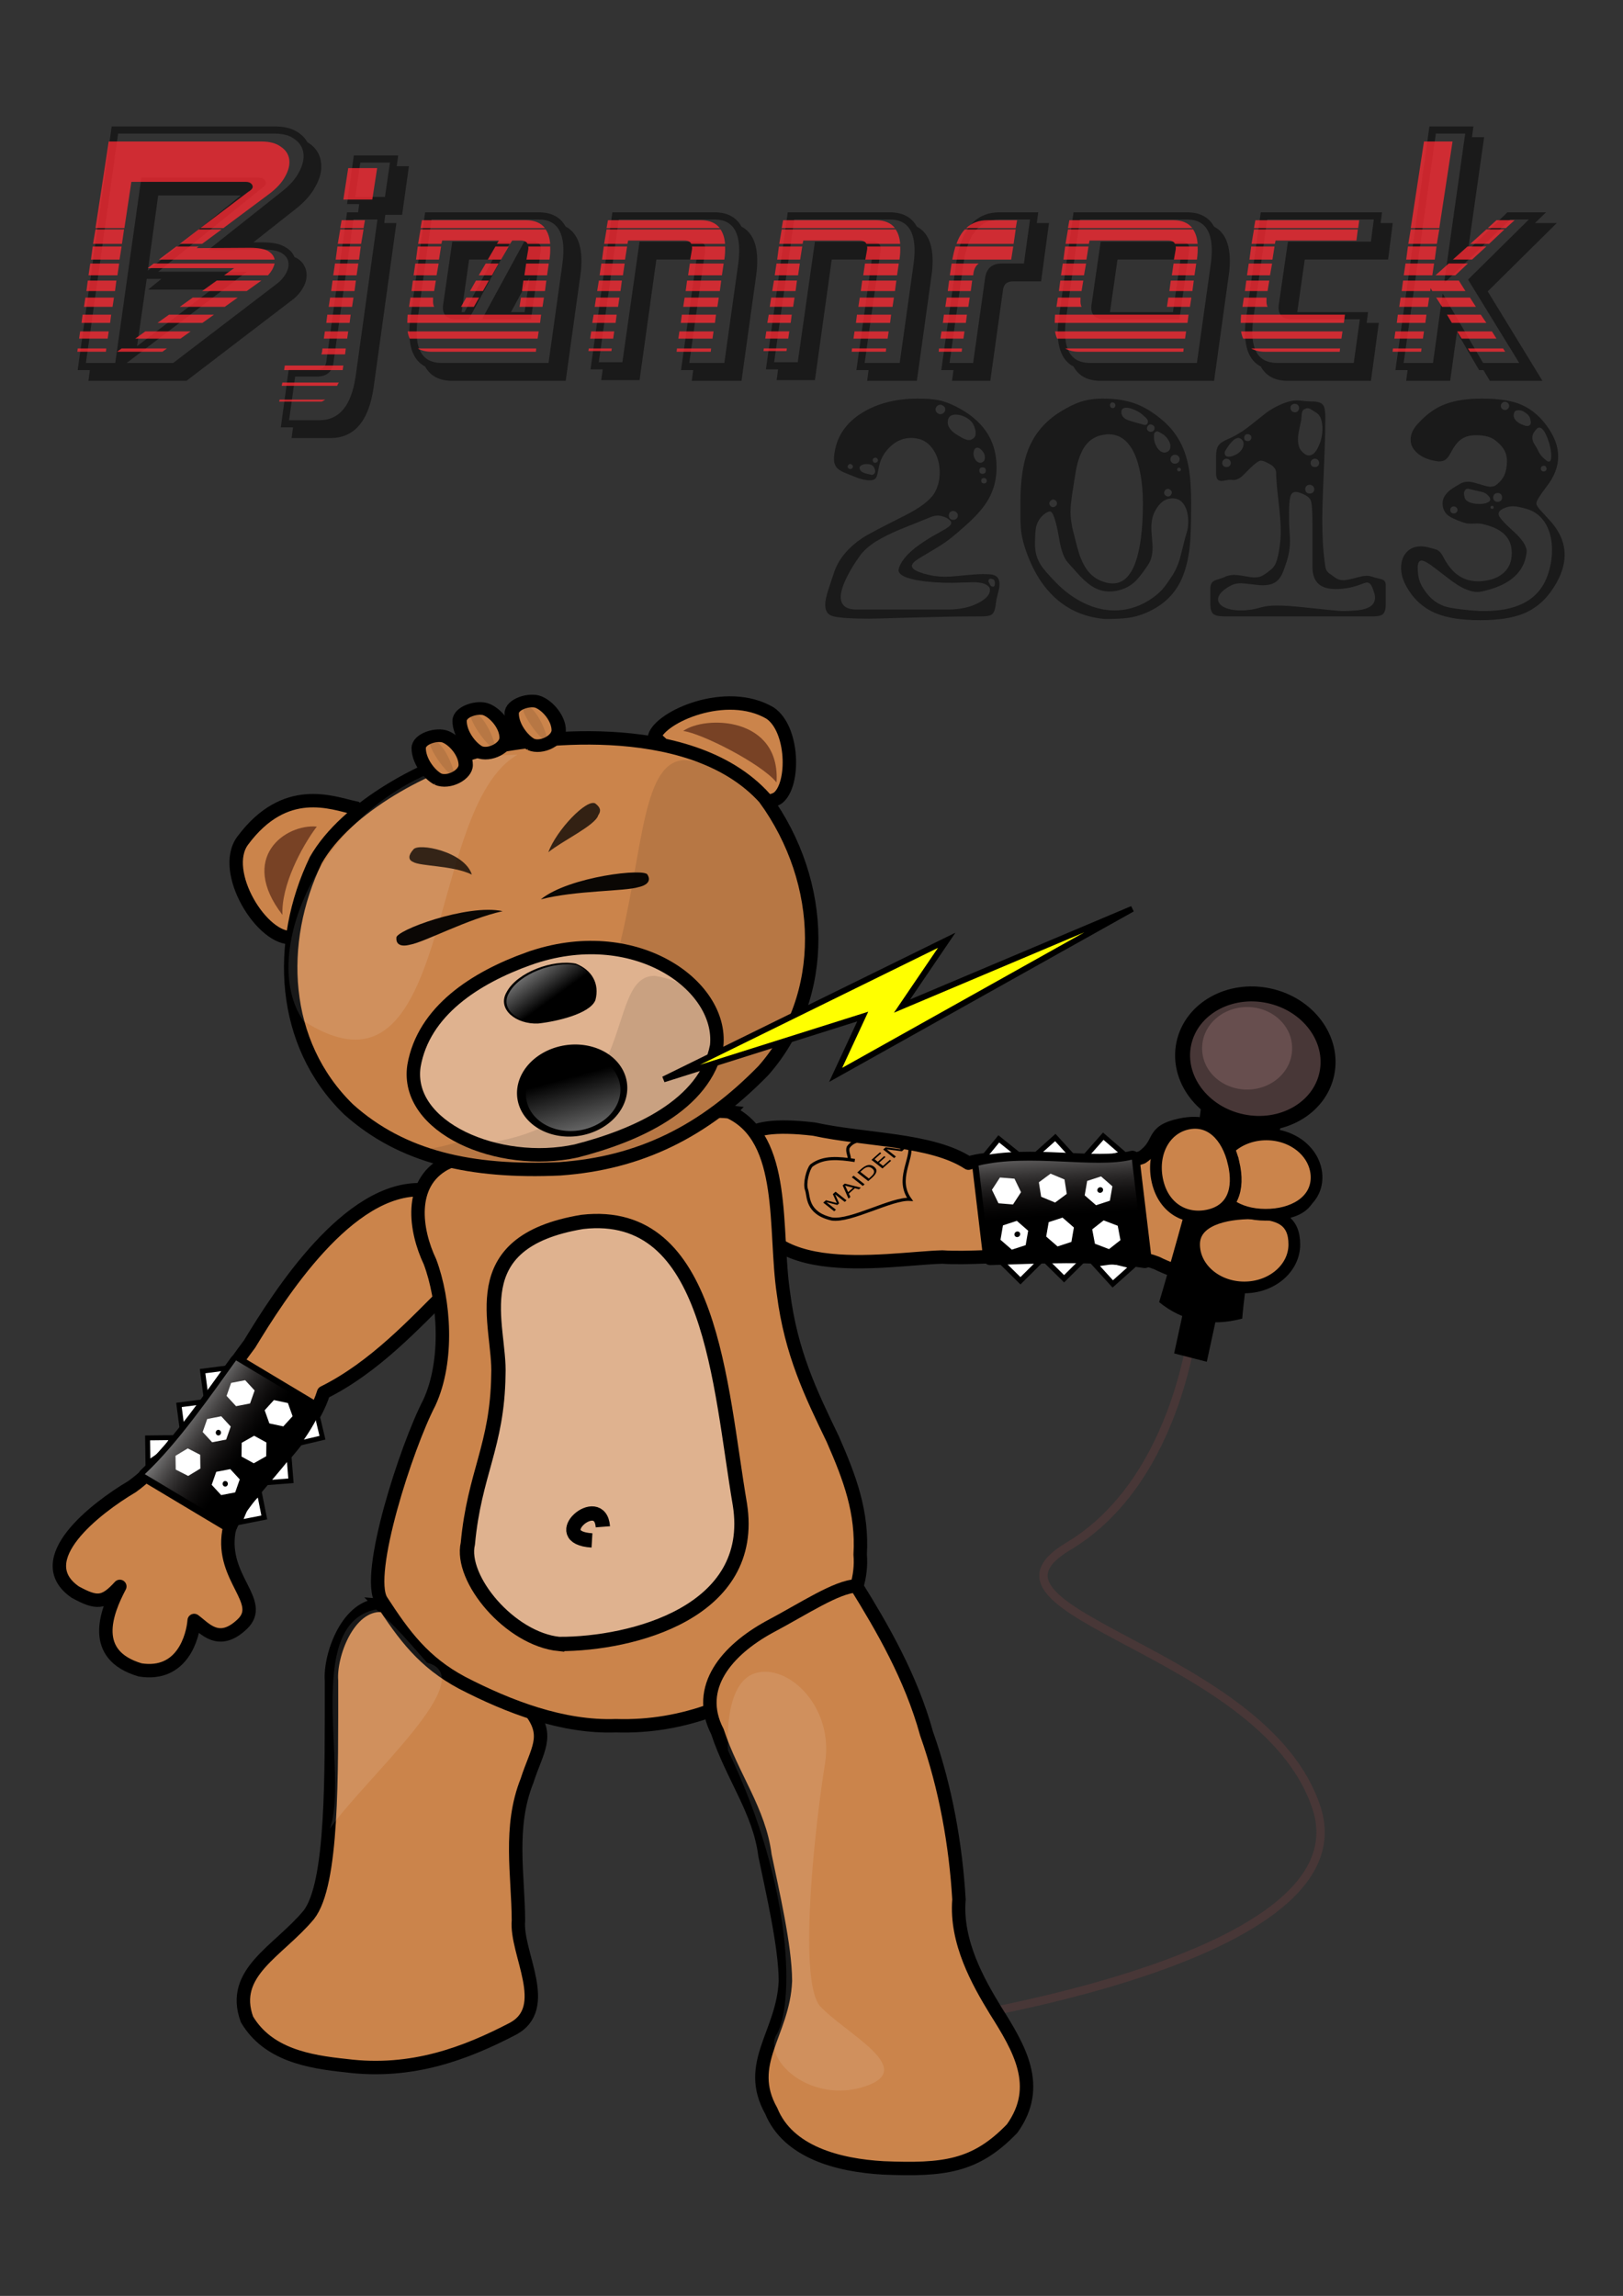 <?xml version="1.0" encoding="UTF-8" standalone="no"?>
<!-- Created with Inkscape (http://www.inkscape.org/) -->
<svg
    xmlns:inkscape="http://www.inkscape.org/namespaces/inkscape"
    xmlns:rdf="http://www.w3.org/1999/02/22-rdf-syntax-ns#"
    xmlns="http://www.w3.org/2000/svg"
    xmlns:sodipodi="http://sodipodi.sourceforge.net/DTD/sodipodi-0.dtd"
    xmlns:cc="http://creativecommons.org/ns#"
    xmlns:xlink="http://www.w3.org/1999/xlink"
    xmlns:dc="http://purl.org/dc/elements/1.1/"
    xmlns:svg="http://www.w3.org/2000/svg"
    xmlns:ns1="http://sozi.baierouge.fr"
    id="svg1"
    sodipodi:docname="bjønnrock_2013_nofonts.svg"
    viewBox="0 0 744.09 1052.4"
    sodipodi:version="0.32"
    version="1.1"
    inkscape:version="0.48.3.1 r9886"
  >
  <rect x="0" y="0" width="744.09" height="1052.4" fill="#333333" stroke="none"/>
  <defs
      id="defs3"
    >
    <linearGradient
        id="linearGradient4007"
        y2="43.942"
        gradientUnits="userSpaceOnUse"
        x2="38.977"
        gradientTransform="matrix(5.272 0 0 3.406 53.552 304)"
        y1="40.982"
        x1="35.675"
        inkscape:collect="always"
      >
      <stop
          id="stop915"
          style="stop-color:#ffffff;stop-opacity:.5"
          offset="0"
      />
      <stop
          id="stop916"
          style="stop-color:#ffffff;stop-opacity:0"
          offset="1"
      />
    </linearGradient
    >
    <linearGradient
        id="linearGradient4129"
        y2="44.109"
        gradientUnits="userSpaceOnUse"
        x2="48.373"
        y1="50.103"
        x1="49.084"
        inkscape:collect="always"
      >
      <stop
          id="stop4125"
          style="stop-color:#666666"
          offset="0"
      />
      <stop
          id="stop4127"
          style="stop-color:#666666;stop-opacity:0"
          offset="1"
      />
    </linearGradient
    >
    <linearGradient
        id="linearGradient4078"
        y2="59.525"
        gradientUnits="userSpaceOnUse"
        x2="-53.739"
        gradientTransform="matrix(-3.184 -4.078 4.13 -3.144 65.817 525.54)"
        y1="63.412"
        x1="-47.948"
        inkscape:collect="always"
      >
      <stop
          id="stop4101"
          style="stop-color:#999999"
          offset="0"
      />
      <stop
          id="stop4103"
          style="stop-color:#241c1c;stop-opacity:0"
          offset="1"
      />
    </linearGradient
    >
    <linearGradient
        id="linearGradient4135"
        y2="60.805"
        gradientUnits="userSpaceOnUse"
        x2="-52.018"
        gradientTransform="matrix(4.923 0 0 4.923 371.22 363.86)"
        y1="56.351"
        x1="-58.151"
        inkscape:collect="always"
      >
      <stop
          id="stop4146"
          style="stop-color:#999999"
          offset="0"
      />
      <stop
          id="stop4148"
          style="stop-color:#241c1c;stop-opacity:0"
          offset="1"
      />
    </linearGradient
    >
  </defs
  >
  <sodipodi:namedview
      id="base"
      bordercolor="#666666"
      inkscape:pageshadow="2"
      inkscape:window-y="25"
      pagecolor="#ffffff"
      inkscape:window-height="847"
      inkscape:window-maximized="0"
      inkscape:zoom="0.64521513"
      inkscape:window-x="0"
      showgrid="false"
      borderopacity="1.0"
      inkscape:current-layer="svg1"
      inkscape:cx="372.04724"
      inkscape:cy="526.18109"
      inkscape:guide-bbox="true"
      inkscape:window-width="1596"
      inkscape:pageopacity="0.0"
      showguides="true"
  />
  <path
      id="path967-9"
      d="m89.023 742.8c4.83 3.511 11.229 11.957 22.024 1.692 10.795-10.264-9.758-20.879-6.145-42.413 3.623-17.416 35.592-38.353 43.463-63.744 23.482-11.689 41.475-31.422 58.421-48.239 23.686-28.661 5.064-42.983-12.856-44.714-34.28-1.774-65.924 48.355-79.508 70.695-12.883 17.077-34.725 51.703-53.93 65.385-16.473 9.725-47.36 33.545-25.985 48.328 9.641 5.253 13.123 5.445 20.426-2.604-6.375 12.065-13.779 31.426 9.31 38.267 19.458 3.096 24.2-15.412 24.78-22.653z"
      sodipodi:nodetypes="czcccccccccc"
      style="stroke-linejoin:round;fill-rule:evenodd;stroke:#000000;stroke-width:6.154;fill:#cb844b"
      inkscape:connector-curvature="0"
  />
  <path
      id="rect3151-4-7-4"
      sodipodi:nodetypes="ccccc"
      style="stroke:#000000;stroke-width:2.264;fill:#ffffff"
      inkscape:connector-curvature="0"
      d="m121.17 695.57-2.283-11.451-5.765 5.79-3.296 7.891z"
  />
  <path
      id="rect3151-4-3"
      sodipodi:nodetypes="ccccc"
      style="stroke:#000000;stroke-width:2.264;fill:#ffffff"
      inkscape:connector-curvature="0"
      d="m133.39 678.77-0.923-11.639-6.404 5.073-4.199 7.45z"
  />
  <path
      id="rect3151-3"
      sodipodi:nodetypes="ccccc"
      style="stroke:#000000;stroke-width:2.264;fill:#ffffff"
      inkscape:connector-curvature="0"
      d="m147.84 659.03-2.702-11.359-5.548 5.998-3.003 8.007z"
  />
  <path
      id="rect3151-4-7"
      sodipodi:nodetypes="ccccc"
      style="stroke:#000000;stroke-width:2.264;fill:#ffffff"
      inkscape:connector-curvature="0"
      d="m67.672 659.11 11.675-0.127-4.477 6.835-7.042 4.852z"
  />
  <path
      id="rect3151-4"
      sodipodi:nodetypes="ccccc"
      style="stroke:#000000;stroke-width:2.264;fill:#ffffff"
      inkscape:connector-curvature="0"
      d="m82.043 643.99 11.58-1.496-3.644 7.313-6.424 5.645z"
  />
  <path
      id="rect3151"
      sodipodi:nodetypes="ccccc"
      style="stroke:#000000;stroke-width:2.264;fill:#ffffff"
      inkscape:connector-curvature="0"
      d="m92.876 628.5 11.58-1.496-3.644 7.313-6.424 5.645z"
  />
  <path
      id="path3066"
      style="stroke-linejoin:round;fill-rule:evenodd;stroke:#000000;stroke-width:6.154;fill:#000000"
      inkscape:connector-curvature="0"
      d="m144.14 645.39-35.692-21.385c-11.226 15.534-26.502 37.749-41.846 52.154l39.077 23.385c6.598-15.266 29.065-33.131 38.461-54.154z"
  />
  <path
      id="path3066-4"
      style="fill-rule:evenodd;fill:url(#linearGradient4135)"
      inkscape:connector-curvature="0"
      d="m143.93 644.96-35.692-21.385c-11.226 15.534-26.502 37.749-41.846 52.154l39.077 23.385c6.598-15.266 29.065-33.131 38.461-54.154z"
  />
  <path
      id="path3098"
      style="fill:#ffffff"
      sodipodi:type="star"
      sodipodi:sides="6"
      inkscape:transform-center-x="0.038920094"
      sodipodi:r1="1.7707533"
      sodipodi:r2="0.88537663"
      inkscape:transform-center-y="-0.085880671"
      sodipodi:arg1="0.84781697"
      sodipodi:arg2="1.3714157"
      transform="matrix(3.705 0 0 3.549 308.24 442.22)"
      inkscape:randomized="0"
      sodipodi:cy="55.337254"
      sodipodi:cx="-53.423531"
      inkscape:rounded="0"
      inkscape:flatsided="true"
      d="m-52.252 56.665-1.736 0.351-1.172-1.328 0.564-1.679 1.736-0.351 1.172 1.328z"
  />
  <path
      id="path3098-2"
      style="fill:#ffffff"
      sodipodi:type="star"
      sodipodi:sides="6"
      inkscape:transform-center-x="0.038920094"
      sodipodi:r1="1.7707533"
      sodipodi:r2="0.88537663"
      inkscape:transform-center-y="-0.085880671"
      sodipodi:arg1="0.84781697"
      sodipodi:arg2="1.3714157"
      transform="matrix(3.705 0 0 3.549 297.28 458.76)"
      inkscape:randomized="0"
      sodipodi:cy="55.337254"
      sodipodi:cx="-53.423531"
      inkscape:rounded="0"
      inkscape:flatsided="true"
      d="m-52.252 56.665-1.736 0.351-1.172-1.328 0.564-1.679 1.736-0.351 1.172 1.328z"
  />
  <path
      id="path3098-7"
      style="fill:#ffffff"
      sodipodi:type="star"
      sodipodi:sides="6"
      inkscape:transform-center-x="0.066214999"
      sodipodi:r1="1.7707533"
      sodipodi:r2="0.88537663"
      inkscape:transform-center-y="-0.067126248"
      sodipodi:arg1="0.84781697"
      sodipodi:arg2="1.3714157"
      transform="matrix(3.476 -1.281 1.227 3.33 203.97 417.52)"
      inkscape:randomized="0"
      sodipodi:cy="55.337254"
      sodipodi:cx="-53.423531"
      inkscape:rounded="0"
      inkscape:flatsided="true"
      d="m-52.252 56.665-1.736 0.351-1.172-1.328 0.564-1.679 1.736-0.351 1.172 1.328z"
  />
  <path
      id="path3098-71"
      style="fill:#ffffff"
      sodipodi:type="star"
      sodipodi:sides="6"
      inkscape:transform-center-x="0.0022235393"
      sodipodi:r1="1.7707533"
      sodipodi:r2="0.88537663"
      inkscape:transform-center-y="-0.094261441"
      sodipodi:arg1="0.84781697"
      sodipodi:arg2="1.3714157"
      transform="matrix(3.409 1.449 -1.388 3.266 386.67 544.48)"
      inkscape:randomized="0"
      sodipodi:cy="55.337254"
      sodipodi:cx="-53.423531"
      inkscape:rounded="0"
      inkscape:flatsided="true"
      d="m-52.252 56.665-1.736 0.351-1.172-1.328 0.564-1.679 1.736-0.351 1.172 1.328z"
  />
  <path
      id="path3098-2-4"
      style="fill:#ffffff"
      sodipodi:type="star"
      sodipodi:sides="6"
      inkscape:transform-center-x="0.064228945"
      sodipodi:r1="1.7707533"
      sodipodi:r2="0.88537663"
      inkscape:transform-center-y="-0.069028225"
      sodipodi:arg1="0.84781697"
      sodipodi:arg2="1.3714157"
      transform="matrix(3.512 -1.179 1.129 3.364 241.58 415.29)"
      inkscape:randomized="0"
      sodipodi:cy="55.337254"
      sodipodi:cx="-53.423531"
      inkscape:rounded="0"
      inkscape:flatsided="true"
      d="m-52.252 56.665-1.736 0.351-1.172-1.328 0.564-1.679 1.736-0.351 1.172 1.328z"
  />
  <path
      id="path3098-7-0"
      style="fill:#ffffff"
      sodipodi:type="star"
      sodipodi:sides="6"
      inkscape:transform-center-x="0.038920094"
      sodipodi:r1="1.7707533"
      sodipodi:r2="0.88537663"
      inkscape:transform-center-y="-0.085880671"
      sodipodi:arg1="0.84781697"
      sodipodi:arg2="1.3714157"
      transform="matrix(3.705 0 0 3.549 301.42 482.98)"
      inkscape:randomized="0"
      sodipodi:cy="55.337254"
      sodipodi:cx="-53.423531"
      inkscape:rounded="0"
      inkscape:flatsided="true"
      d="m-52.252 56.665-1.736 0.351-1.172-1.328 0.564-1.679 1.736-0.351 1.172 1.328z"
  />
  <path
      id="path3958"
      sodipodi:rx="2.2650328"
      sodipodi:ry="5.7797389"
      style="fill:#000000"
      sodipodi:type="arc"
      d="m-41.552 71.114a2.265 5.78 0 1 1 -4.53 0 2.265 5.78 0 1 1 4.53 0z"
      transform="matrix(.529 0 0 .221 126.45 664.43)"
      sodipodi:cy="71.11438"
      sodipodi:cx="-43.816669"
  />
  <path
      id="path3958-4"
      sodipodi:rx="2.2650328"
      sodipodi:ry="5.7797389"
      style="fill:#000000"
      sodipodi:type="arc"
      d="m-41.552 71.114a2.265 5.78 0 1 1 -4.53 0 2.265 5.78 0 1 1 4.53 0z"
      transform="matrix(.529 0 0 .221 123.3 640.98)"
      sodipodi:cy="71.11438"
      sodipodi:cx="-43.816669"
  />
  <path
      id="path5011"
      sodipodi:nodetypes="czcc"
      style="stroke:#483737;stroke-width:3.823;fill:none"
      inkscape:connector-curvature="0"
      d="m547.86 601.96s-6.155 75.855-58.13 106.87c-51.975 31.013 90.389 47.191 113.91 120.07 23.519 72.877-191.72 100.42-191.72 100.42"
  />
  <path
      id="path967"
      d="m541.06 515.74c-14.052 3.067-8.007 8.211-17.453 14.734-16.597 6.402-61.058-3.37-79.609 2.695-16.96-11.124-47.45-10.485-70.77-15.601-36.926-4.354-37.819 7.106-29.554 23.1-3.018 49.546 62.242 36.228 88.377 35.523 21.335 1.561 76.41-5.939 98.321 2.775 17.105 8.565 59.525 18.767 60.351-7.209-0.816-10.949 0.991-13.271-9.731-15.041 13.594-1.188 24.685-3.348 17.909-26.456-5.057-16.168-37.076-1.696-37.076-1.696s-0.835-17.174-20.765-12.825z"
      sodipodi:nodetypes="sccccccccccs"
      style="stroke-linejoin:round;fill-rule:evenodd;stroke:#000000;stroke-width:6.154;fill:#cb844b"
      inkscape:connector-curvature="0"
  />
  <path
      id="path845"
      sodipodi:nodetypes="cccccccccc"
      style="fill-rule:evenodd;stroke:#000000;stroke-width:6.154;fill:#cb844b"
      inkscape:connector-curvature="0"
      d="m175 735.84c14.977 1.033 56.057 33.79 68.138 48.39 9.075 11.643 2.988 17.945-1.521 32.052-8.506 21.329-4.011 43.311-3.936 64-1.34 15.061 15.715 40.019-2.68 49.745-21.096 10.948-45.985 20.73-76.459 16.819-17.192-1.794-35.746-5.07-45.328-21.219-7.836-21.592 14.295-31.051 28.324-47.87 11.135-14.13 10.418-64.192 10.44-107.38-0.874-11.678 7.585-35.118 23.021-34.534z"
  />
  <path
      id="path848"
      sodipodi:nodetypes="cccccccccccc"
      style="fill-rule:evenodd;stroke:#000000;stroke-width:6.154;fill:#cb844b"
      inkscape:connector-curvature="0"
      d="m334.4 509.64c-21.502-2.851-110.58 13.781-130.38 23.765-16.787 9.077-13.769 30.499-6.88 44.986 6.574 17.55 8.658 45.196-0.331 64.624-10.441 20.073-29.471 78.688-21.957 90.708 10.408 16.034 19.39 28.23 37.065 37.656 21.408 11.058 46.138 20.534 70.409 19.65 31.487 1.014 58.717-10.744 82.123-28.264 16.746-12.603 31.61-29.628 29.913-50.196 1.119-19.384-4.636-34.841-12.547-52.876-10.079-20.925-19.101-39.388-22.611-66.751-4.4-29.198 1.732-71.002-24.807-83.301z"
  />
  <path
      id="path842"
      sodipodi:nodetypes="cccccccccccc"
      style="fill-rule:evenodd;stroke:#000000;stroke-width:6.154;fill:#cb844b"
      inkscape:connector-curvature="0"
      d="m352.36 745.96c-18.623 10.292-34.038 27.312-23.449 47.797 6.856 20.756 19.247 36.305 21.812 56.722 3.388 16.531 9.281 41.391 9.363 57.551-1.013 24.196-18.742 37.771-6.489 59.593 7.765 18.938 30.73 24.935 51.379 26.102 27.715 1.121 42.144-0.477 59.027-18.009 13.909-19.361 3.281-36.917-7.599-54.188-7.888-12.92-18.366-31.379-16.75-50.842-1.465-24.732-6.01-51.053-14.853-76.015-7.161-26.042-20.471-48.76-32.18-67.698-9.006 0.259-24.031 10.387-40.261 18.986z"
  />
  <path
      id="path850"
      sodipodi:nodetypes="cccc"
      style="fill-rule:evenodd;stroke:#000000;stroke-width:6.154;fill:#cb844b"
      inkscape:connector-curvature="0"
      d="m111.28 385.32c-10.605 14.197 9.152 46.019 22.819 44.408 14.169 2.794 33.227-48.752 28.415-59.449-10.225-2.222-31.75-11.159-51.234 15.041z"
  />
  <path
      id="path890"
      sodipodi:nodetypes="ccccc"
      style="fill-rule:evenodd;stroke:#000000;stroke-width:6.154;fill:#cb844b"
      inkscape:connector-curvature="0"
      d="m300.08 337.66c2.748-9.131 32.909-22.571 52.952-10.809 10.779 7.227 11.372 32.594 3.723 38.846-12.418 8.628-50.106-20.386-56.675-28.037z"
  />
  <path
      id="path835"
      sodipodi:nodetypes="ccccccc"
      style="fill-rule:evenodd;stroke:#000000;stroke-width:6.154;fill:#cb844b"
      inkscape:connector-curvature="0"
      d="m350.62 365.9c28.102 38.707 29.479 90.615-0.591 124.78-27.281 27.966-56.541 42.474-93.337 45.083-40.591 1.826-72.311-5.202-96.923-27.276-31.036-30.222-33.141-76.522-14.962-114.27 14.04-24.503 50.664-44.1 79.625-51.384 14.416-3.38 91.108-15.862 126.19 23.064z"
  />
  <path
      id="path895"
      sodipodi:nodetypes="ccc"
      style="fill-rule:evenodd;fill:#000000;fill-opacity:.1"
      inkscape:connector-curvature="0"
      d="m192.86 527.35c122.09-19.044 82.396-178.92 121.3-178.92 88.379 8.454 88.841 225.99-121.3 178.92z"
  />
  <path
      id="path892"
      sodipodi:nodetypes="ccc"
      style="fill-rule:evenodd;fill:#ffffff;fill-opacity:.1"
      inkscape:connector-curvature="0"
      d="m237.3 345.92c-80.54 1.48-122.49 87.306-98.159 122.08 69.634 44.393 55.371-97.665 98.159-122.08z"
  />
  <path
      id="path876"
      sodipodi:nodetypes="ccccc"
      style="fill-rule:evenodd;stroke:#000000;stroke-width:6.154;fill:#dfb28f"
      inkscape:connector-curvature="0"
      d="m242.38 439.43c-24.417 8.738-48.226 23.971-52.59 49.163-4.197 28.216 38.704 46.72 74.376 38.983 27.226-6.978 59.154-20.873 64.396-48.175 2.944-27.937-37.976-57.056-86.182-39.971z"
  />
  <path
      id="path883"
      sodipodi:nodetypes="ccccc"
      style="stroke:#000000;stroke-width:.945pt;fill-rule:evenodd"
      inkscape:connector-curvature="0"
      d="m263.82 442.31c-10.24-2.014-26.246 3.913-30.94 12.657-4.414 7.312 4.038 13.98 13.782 13.56 8.542-0.911 23.352-4.453 25.712-10.291 1.884-7.118-1.449-13.094-8.554-15.926z"
  />
  <path
      id="path859"
      sodipodi:nodetypes="cccc"
      style="fill-rule:evenodd;fill:#000000;fill-opacity:.75"
      inkscape:connector-curvature="0"
      d="m272.94 368.3c-3.937-2.313-17.795 12.153-21.56 22.349 6.424-5.239 21.628-12.344 22.893-16.955 1.47-2.097 0.935-3.647-1.333-5.393z"
  />
  <path
      id="path860"
      sodipodi:nodetypes="cccc"
      style="fill-rule:evenodd;fill:#000000;fill-opacity:.75"
      inkscape:connector-curvature="0"
      d="m189.46 389.45c2.075-3.324 23.599 0.859 26.861 11.45-8.616-4.238-23.661-3.759-26.94-5.805-2.393-0.994-2.125-3.194 0.079-5.645z"
  />
  <path
      id="path862"
      sodipodi:nodetypes="ccc"
      style="fill-rule:evenodd;fill:#260000;fill-opacity:.5"
      inkscape:connector-curvature="0"
      d="m313.22 335.08c8.257 0.966 35.736 14.876 42.795 23.571 1.855-30.222-32.66-30.833-42.795-23.571z"
  />
  <path
      id="path863"
      sodipodi:nodetypes="ccc"
      style="fill-rule:evenodd;fill:#260000;fill-opacity:.5"
      inkscape:connector-curvature="0"
      d="m129.5 419.37c-20.281-26.26 1.299-41.771 15.742-40.483-7.013 9.34-16.383 27.071-15.742 40.483z"
  />
  <path
      id="path893"
      sodipodi:nodetypes="ccc"
      style="fill-rule:evenodd;fill:#000000;fill-opacity:.1"
      inkscape:connector-curvature="0"
      d="m219.35 524.4c76.346-8.139 56.428-77.087 80.758-77.087 58.233 8.73 19.85 104.18-80.758 77.087z"
  />
  <path
      id="path898"
      sodipodi:nodetypes="cccc"
      style="fill-rule:evenodd;fill:#ffffff;fill-opacity:.1"
      inkscape:connector-curvature="0"
      d="m172.42 737.74c7.304 5.797 15.772 15.825 23.412 24.416 25.169 6.659-27.42 51.94-44.622 76.069 9.09-24.179-12.772-93.87 21.21-100.49z"
  />
  <path
      id="path899"
      sodipodi:nodetypes="ccccccc"
      style="fill-rule:evenodd;fill:#ffffff;fill-opacity:.1"
      inkscape:connector-curvature="0"
      d="m333.78 802.43s-2.517-31.075 12.584-35.514c15.101-4.439 36.075 15.538 31.881 41.433-4.195 25.896-12.584 97.665-2.517 110.98 11.528 12.674 45.304 28.855 20.974 36.994-24.33 8.139-46.143-11.099-41.109-22.937 8.685-13.126 8.39-68.096-21.813-130.96z"
  />
  <g
      id="g910"
      transform="matrix(1.169 0 0 1.031 42.809 285.28)"
    >
    <path
        id="path911"
        sodipodi:nodetypes="ccccc"
        style="fill-rule:evenodd;stroke:#000000;stroke-width:5.608;fill:#cb844b"
        inkscape:connector-curvature="0"
        d="m171.56 54.237c-3.438-2.101-7.5-8.111-7.5-13.75 0-4.252 7.308-6.658 10.625-5 3.536 1.661 7.812 7.219 7.812 12.5 0 4.43-6.764 8.353-10.938 6.25z"
    />
    <path
        id="path912"
        sodipodi:nodetypes="ccc"
        style="fill-rule:evenodd;fill:#000000;fill-opacity:.1"
        inkscape:connector-curvature="0"
        d="m168.75 37.05c-2.285 1.269 6.423 15.7 9.062 15.625 1.167-0.369-4.194-16.969-9.062-15.625z"
    />
  </g
  >
  <path
      id="path920"
      sodipodi:nodetypes="ccccc"
      style="fill-rule:evenodd;fill:url(#linearGradient4007)"
      inkscape:connector-curvature="0"
      d="m264.35 442.41c-10.24-2.014-26.246 3.913-30.94 12.657-4.414 7.312 4.038 13.98 13.781 13.56 8.542-0.911 23.352-4.453 25.712-10.291 1.884-7.118-1.449-13.094-8.554-15.926z"
  />
  <g
      id="g951"
      transform="matrix(1.169 0 0 1.031 18.92 288.7)"
    >
    <path
        id="path952"
        sodipodi:nodetypes="ccccc"
        style="fill-rule:evenodd;stroke:#000000;stroke-width:5.608;fill:#cb844b"
        inkscape:connector-curvature="0"
        d="m171.56 54.237c-3.438-2.101-7.5-8.111-7.5-13.75 0-4.252 7.308-6.658 10.625-5 3.536 1.661 7.812 7.219 7.812 12.5 0 4.43-6.764 8.353-10.938 6.25z"
    />
    <path
        id="path953"
        sodipodi:nodetypes="ccc"
        style="fill-rule:evenodd;fill:#000000;fill-opacity:.1"
        inkscape:connector-curvature="0"
        d="m168.75 37.05c-2.285 1.269 6.423 15.7 9.062 15.625 1.167-0.369-4.194-16.969-9.062-15.625z"
    />
  </g
  >
  <g
      id="g954"
      transform="matrix(1.169 0 0 1.031 .176 301.19)"
    >
    <path
        id="path955"
        sodipodi:nodetypes="ccccc"
        style="fill-rule:evenodd;stroke:#000000;stroke-width:5.608;fill:#cb844b"
        inkscape:connector-curvature="0"
        d="m171.56 54.237c-3.438-2.101-7.5-8.111-7.5-13.75 0-4.252 7.308-6.658 10.625-5 3.536 1.661 7.812 7.219 7.812 12.5 0 4.43-6.764 8.353-10.938 6.25z"
    />
    <path
        id="path956"
        sodipodi:nodetypes="ccc"
        style="fill-rule:evenodd;fill:#000000;fill-opacity:.1"
        inkscape:connector-curvature="0"
        d="m168.75 37.05c-2.285 1.269 6.423 15.7 9.062 15.625 1.167-0.369-4.194-16.969-9.062-15.625z"
    />
  </g
  >
  <path
      id="path958"
      sodipodi:nodetypes="cccccc"
      style="fill-rule:evenodd;fill-opacity:.376;stroke:#000000;stroke-width:4.923pt;fill:#ffffff"
      inkscape:connector-curvature="0"
      d="m256.4 753.58c33.648 0.04 90.606-14.65 82.819-63.931-9.365-55.081-12.725-136.35-72.244-129.55-55.912 9.268-37.427 47.316-38.491 70.178-0.461 32.508-11.001 45.051-13.99 77.285-3.759 16.043 19.243 43.734 41.905 46.021z"
  />
  <path
      id="path1587"
      sodipodi:nodetypes="cc"
      style="stroke:#000000;stroke-width:4.923pt;fill:none"
      inkscape:connector-curvature="0"
      d="m271.4 706.1c-21.243-1.25 3.749-22.493 4.998-6.248"
  />
  <path
      id="path860-3"
      sodipodi:nodetypes="cccc"
      style="fill-rule:evenodd;fill:#000000;fill-opacity:.947"
      inkscape:connector-curvature="0"
      d="m181.74 429.92c-0.923-3.237 32.545-15.779 48.7-12.261-16.25 3.625-35.855 14.244-42.522 15.388-4.309 1.107-6.401-0.275-6.178-3.127z"
  />
  <path
      id="path860-3-2"
      style="fill-rule:evenodd;fill:#000000;fill-opacity:.947"
      d="m296.9 401.03c-0.649-3.303-36.161 0.739-48.951 11.217 16.122-4.158 38.412-3.611 44.87-5.623 4.341-0.973 5.576-3.155 4.081-5.593z"
      sodipodi:nodetypes="cccc"
      inkscape:transform-center-y="-20.108708"
      inkscape:connector-curvature="0"
      inkscape:transform-center-x="-72.810094"
  />
  <path
      id="path4103"
      sodipodi:rx="5.1532054"
      sodipodi:ry="4.2647219"
      style="fill:#000000"
      sodipodi:type="arc"
      d="m53.664 45.768a5.153 4.265 0 1 1 -10.306 0 5.153 4.265 0 1 1 10.306 0z"
      transform="matrix(4.868 -.737 .737 4.868 -7.571 312.84)"
      sodipodi:cy="45.768169"
      sodipodi:cx="48.511208"
  />
  <path
      id="path4103-5"
      sodipodi:rx="5.1532054"
      sodipodi:ry="4.2647219"
      style="fill:url(#linearGradient4129)"
      sodipodi:type="arc"
      d="m53.664 45.768a5.153 4.265 0 1 1 -10.306 0 5.153 4.265 0 1 1 10.306 0z"
      transform="matrix(4.17 -.624 .631 4.118 31.614 342.38)"
      sodipodi:cy="45.768169"
      sodipodi:cx="48.511208"
  />
  <path
      id="path4936"
      sodipodi:nodetypes="ccccccc"
      style="stroke:#000000;stroke-width:2.709;fill:#ffff00"
      inkscape:connector-curvature="0"
      d="m304.24 494.77 129.8-63.774-20.495 30.173 105.58-44.573-136.01 76.117 12.421-26.744z"
  />
  <g
      id="g4950"
      transform="matrix(4.817 1.016 -1.016 4.817 -23.603 133.09)"
    >
    <path
        id="rect4940"
        d="m129.68 48.343 7.965-0.095-0.782 10.285s0.41 7.423 0.782 10.285c-2.752 1.378-5.402 1.372-7.887 0.095 0.248-2.762 0.704-10.38 0.704-10.38z"
        sodipodi:nodetypes="ccccccc"
        style="fill:#000000"
        inkscape:connector-curvature="0"
    />
    <path
        id="path4938"
        d="m140.65 44.882c0 3.309-3.047 5.992-6.806 5.992s-6.806-2.683-6.806-5.992 3.047-5.992 6.806-5.992c3.759 0 6.806 2.683 6.806 5.992z"
        sodipodi:nodetypes="sssss"
        style="stroke:#000000;stroke-width:1.394;fill:#483737"
        inkscape:connector-curvature="0"
    />
  </g
  >
  <path
      id="path4970-2"
      sodipodi:nodetypes="sssss"
      style="stroke:#000000;stroke-width:5.366;fill:#cb844b"
      inkscape:connector-curvature="0"
      d="m574.19 556.15c12.688 0.06 19.262 3.497 19.21 14.384-0.052 10.887-10.38 19.663-23.069 19.602-12.689-0.061-22.933-8.935-22.881-19.821 0.052-10.887 14.05-14.225 26.739-14.165z"
  />
  <path
      id="path4970-2-2"
      sodipodi:nodetypes="sssss"
      style="stroke:#000000;stroke-width:5.366;fill:#cb844b"
      inkscape:connector-curvature="0"
      d="m580.71 519.99c12.689 0.061 22.933 8.935 22.881 19.821-0.052 10.887-10.788 17.08-23.476 17.02-12.689-0.061-22.525-6.352-22.473-17.238 0.052-10.887 10.38-19.663 23.068-19.602z"
  />
  <path
      id="path4970"
      sodipodi:nodetypes="sssss"
      style="stroke:#000000;stroke-width:5.366;fill:#cb844b"
      inkscape:connector-curvature="0"
      d="m565.56 533.04c2.888 12.356-0.646 21.526-11.247 24.004-10.601 2.478-20.72-3.083-23.608-15.438-2.888-12.356 2.821-23.973 13.422-26.451 10.601-2.478 18.545 5.53 21.433 17.885z"
  />
  <rect
      id="rect5013"
      style="stroke:#000000;stroke-width:4.739;fill:#000000"
      transform="matrix(.969 .248 -.212 .977 0 0)"
      height="23.156"
      width="10.711"
      y="442.45"
      x="660.28"
  />
  <path
      id="rect3151-4-7-4-0"
      sodipodi:nodetypes="ccccc"
      style="stroke:#000000;stroke-width:2.383;fill:#ffffff"
      inkscape:connector-curvature="0"
      d="m505.81 520.81-8.129 9.204 8.585 1.078 8.751-2.31z"
  />
  <path
      id="rect3151-4-3-4"
      sodipodi:nodetypes="ccccc"
      style="stroke:#000000;stroke-width:2.383;fill:#ffffff"
      inkscape:connector-curvature="0"
      d="m483.82 521.41-9.167 8.199 8.398 2.065 8.965-1.28z"
  />
  <path
      id="rect3151-3-8"
      sodipodi:nodetypes="ccccc"
      style="stroke:#000000;stroke-width:2.383;fill:#ffffff"
      inkscape:connector-curvature="0"
      d="m457.91 522.05-7.781 9.493 8.62 0.765 8.659-2.626z"
  />
  <path
      id="rect3151-4-7-0"
      sodipodi:nodetypes="ccccc"
      style="stroke:#000000;stroke-width:2.383;fill:#ffffff"
      inkscape:connector-curvature="0"
      d="m510.16 588.52-8.261-9.075 8.568-1.213 8.783 2.172z"
  />
  <path
      id="rect3151-4-72"
      sodipodi:nodetypes="ccccc"
      style="stroke:#000000;stroke-width:2.383;fill:#ffffff"
      inkscape:connector-curvature="0"
      d="m487.85 586.16-8.745-8.636 8.491-1.652 8.89 1.716z"
  />
  <path
      id="rect3151-2"
      sodipodi:nodetypes="ccccc"
      style="stroke:#000000;stroke-width:2.383;fill:#ffffff"
      inkscape:connector-curvature="0"
      d="m467.84 587.08-8.745-8.636 8.491-1.652 8.89 1.716z"
  />
  <path
      id="path3066-0"
      style="stroke-linejoin:round;fill-rule:evenodd;stroke:#000000;stroke-width:6.478;fill:#000000"
      inkscape:connector-curvature="0"
      d="m448.86 533.44 5.146 43.224c20.291-0.622 48.808-2.156 70.815 1.354l-5.658-47.305c-17.074 4.285-46.591-2.916-70.304 2.727z"
  />
  <path
      id="path3066-4-5"
      style="fill-rule:evenodd;fill:url(#linearGradient4078)"
      inkscape:connector-curvature="0"
      d="m448.63 534.28 5.146 43.224c20.291-0.622 48.808-2.156 70.815 1.354l-5.658-47.305c-17.074 4.285-46.591-2.916-70.304 2.727z"
  />
  <path
      id="path3098-3"
      style="fill:#ffffff"
      sodipodi:type="star"
      sodipodi:sides="6"
      inkscape:transform-center-x="0.038920094"
      sodipodi:r1="1.7707533"
      sodipodi:r2="0.88537663"
      inkscape:transform-center-y="-0.085880671"
      sodipodi:arg1="0.84781697"
      sodipodi:arg2="1.3714157"
      transform="matrix(-2.396 -3.069 2.977 -2.266 172.29 527.65)"
      inkscape:randomized="0"
      sodipodi:cy="55.337254"
      sodipodi:cx="-53.423531"
      inkscape:rounded="0"
      inkscape:flatsided="true"
      d="m-52.252 56.665-1.736 0.351-1.172-1.328 0.564-1.679 1.736-0.351 1.172 1.328z"
  />
  <path
      id="path3098-2-5"
      style="fill:#ffffff"
      sodipodi:type="star"
      sodipodi:sides="6"
      inkscape:transform-center-x="0.038920094"
      sodipodi:r1="1.7707533"
      sodipodi:r2="0.88537663"
      inkscape:transform-center-y="-0.085880671"
      sodipodi:arg1="0.84781697"
      sodipodi:arg2="1.3714157"
      transform="matrix(-2.396 -3.069 2.977 -2.266 193.25 526.17)"
      inkscape:randomized="0"
      sodipodi:cy="55.337254"
      sodipodi:cx="-53.423531"
      inkscape:rounded="0"
      inkscape:flatsided="true"
      d="m-52.252 56.665-1.736 0.351-1.172-1.328 0.564-1.679 1.736-0.351 1.172 1.328z"
  />
  <path
      id="path3098-7-5"
      style="fill:#ffffff"
      sodipodi:type="star"
      sodipodi:sides="6"
      inkscape:transform-center-x="0.066214999"
      sodipodi:r1="1.7707533"
      sodipodi:r2="0.88537663"
      inkscape:transform-center-y="-0.067126248"
      sodipodi:arg1="0.84781697"
      sodipodi:arg2="1.3714157"
      transform="matrix(-3.323 -2.061 2 -3.143 219.01 629.8)"
      inkscape:randomized="0"
      sodipodi:cy="55.337254"
      sodipodi:cx="-53.423531"
      inkscape:rounded="0"
      inkscape:flatsided="true"
      d="m-52.252 56.665-1.736 0.351-1.172-1.328 0.564-1.679 1.736-0.351 1.172 1.328z"
  />
  <path
      id="path3098-71-1"
      style="fill:#ffffff"
      sodipodi:type="star"
      sodipodi:sides="6"
      inkscape:transform-center-x="0.0022235393"
      sodipodi:r1="1.7707533"
      sodipodi:r2="0.88537663"
      inkscape:transform-center-y="-0.094261441"
      sodipodi:arg1="0.84781697"
      sodipodi:arg2="1.3714157"
      transform="matrix(-.989 -3.75 3.637 -.936 207.34 397.38)"
      inkscape:randomized="0"
      sodipodi:cy="55.337254"
      sodipodi:cx="-53.423531"
      inkscape:rounded="0"
      inkscape:flatsided="true"
      d="m-52.252 56.665-1.736 0.351-1.172-1.328 0.564-1.679 1.736-0.351 1.172 1.328z"
  />
  <path
      id="path3098-2-4-2"
      style="fill:#ffffff"
      sodipodi:type="star"
      sodipodi:sides="6"
      inkscape:transform-center-x="0.064228945"
      sodipodi:r1="1.7707533"
      sodipodi:r2="0.88537663"
      inkscape:transform-center-y="-0.069028225"
      sodipodi:arg1="0.84781697"
      sodipodi:arg2="1.3714157"
      transform="matrix(-3.26 -2.156 2.091 -3.084 192.81 600.08)"
      inkscape:randomized="0"
      sodipodi:cy="55.337254"
      sodipodi:cx="-53.423531"
      inkscape:rounded="0"
      inkscape:flatsided="true"
      d="m-52.252 56.665-1.736 0.351-1.172-1.328 0.564-1.679 1.736-0.351 1.172 1.328z"
  />
  <path
      id="path3098-7-0-7"
      style="fill:#ffffff"
      sodipodi:type="star"
      sodipodi:sides="6"
      inkscape:transform-center-x="0.038920094"
      sodipodi:r1="1.7707533"
      sodipodi:r2="0.88537663"
      inkscape:transform-center-y="-0.085880671"
      sodipodi:arg1="0.84781697"
      sodipodi:arg2="1.3714157"
      transform="matrix(-2.396 -3.069 2.977 -2.266 210.9 507.28)"
      inkscape:randomized="0"
      sodipodi:cy="55.337254"
      sodipodi:cx="-53.423531"
      inkscape:rounded="0"
      inkscape:flatsided="true"
      d="m-52.252 56.665-1.736 0.351-1.172-1.328 0.564-1.679 1.736-0.351 1.172 1.328z"
  />
  <path
      id="path3958-48"
      sodipodi:rx="2.2650328"
      sodipodi:ry="5.7797389"
      style="fill:#000000"
      sodipodi:type="arc"
      d="m-41.552 71.114a2.265 5.78 0 1 1 -4.53 0 2.265 5.78 0 1 1 4.53 0z"
      transform="matrix(-.342 -.438 .185 -.141 476.27 536.32)"
      sodipodi:cy="71.11438"
      sodipodi:cx="-43.816669"
  />
  <path
      id="path3958-4-6"
      sodipodi:rx="2.2650328"
      sodipodi:ry="5.7797389"
      style="fill:#000000"
      sodipodi:type="arc"
      d="m-41.552 71.114a2.265 5.78 0 1 1 -4.53 0 2.265 5.78 0 1 1 4.53 0z"
      transform="matrix(-.342 -.438 .185 -.141 438.26 556.61)"
      sodipodi:cy="71.11438"
      sodipodi:cx="-43.816669"
  />
  <path
      id="path4156"
      sodipodi:rx="17.823513"
      sodipodi:ry="16.854843"
      style="fill-opacity:.42;fill:#916f6f"
      sodipodi:type="arc"
      d="m681.94 281.88a17.824 16.855 0 1 1 -35.647 0 17.824 16.855 0 1 1 35.647 0z"
      transform="matrix(1.157 0 0 1.114 -196.62 166.51)"
      sodipodi:cy="281.88272"
      sodipodi:cx="664.11957"
  />
  <g
      id="text4201"
      style="fill:#1a1a1a"
    >
    <path
        id="path4051"
        style=""
        d="m119.92 86.335c1.749-1.093 2.351-2.187 1.804-3.28-0.547-1.093-1.585-1.64-3.116-1.64h-53.795l-11.973 84.956h-13.449l14.761-105.13h71.836c3.936 0 6.998 0.875 9.184 2.624 2.296 1.64 3.608 3.772 3.936 6.396 0.328 2.624-0.328 5.467-1.968 8.528-1.531 3.062-4.1 6.014-7.708 8.857l-33.947 26.893 24.927-0.16c4.264 0 7.271 0.601 9.021 1.804 1.749 1.203 2.679 2.624 2.788 4.264 0.219 1.531-0.164 3.171-1.148 4.92-0.984 1.75-2.242 3.225-3.772 4.428l-47.89 36.574h-21.321l55.107-41.822h-40.674l47.398-38.214m0.49 24.762h-4.264l20.173-15.909c3.717-3.061 6.451-6.232 8.2-9.512 1.859-3.28 2.788-6.342 2.788-9.184-0-5.029-2.132-8.802-6.396-11.317-1.203-2.187-3.062-3.936-5.576-5.248-2.406-1.312-5.522-1.968-9.348-1.968h-74.788l-15.581 111.69h5.576l-0.656 4.92h44.938l48.71-37.23c1.749-1.312 3.225-2.952 4.428-4.92 1.312-2.077 1.968-4.21 1.968-6.396-0-1.64-0.437-3.171-1.312-4.592-0.875-1.531-2.296-2.733-4.264-3.608-0.765-1.968-2.296-3.554-4.592-4.756-2.187-1.312-5.522-1.968-10.005-1.968m-47.89-21.485h37.886l-42.642 34.442 4.756-34.442m-4.592 43.134h29.029l-34.114 25.913 4.428-30.834h6.724l-6.068 4.92"
    />
    <path
        id="path4053"
        style=""
        d="m165.17 74.526h13.613l-2.296 15.745h-13.613l2.296-15.745m7.872 26.077-10.005 72c-1.968 13.339-7.49 20.009-16.565 20.009h-13.941l2.788-20.009h10.005c4.374-0 6.888-2.077 7.544-6.232l9.184-65.767h10.989m-13.941-7.052h5.576l-0.492 3.772h-5.084l-9.512 68.555c-0.328 2.296-1.749 3.444-4.264 3.444h-12.957l-3.608 26.569h5.576l-0.656 4.92h17.713c10.934-0 17.549-7.599 19.845-22.797l10.497-75.772h-5.576l0.492-3.772h7.708l3.116-22.305h-5.576l0.656-4.92h-20.337l-3.116 22.305"
    />
    <path
        id="path4055"
        style=""
        d="m243.44 146.36 4.428-30.998c0.547-3.061-0.656-4.592-3.608-4.592h-3.936l-19.353 35.59h22.469m-40.346-6.232c-0.328 4.155 1.695 6.232 6.068 6.232h5.74l19.189-35.59h-26.733l-4.264 29.358m-0.656 26.241c-9.075 0-12.738-6.67-10.989-20.009l6.396-45.758h49.039c9.075 0 12.738 6.724 10.989 20.173l-6.396 45.594h-49.038m4.92 8.2h51.991l6.724-48.382c0.328-2.077 0.492-4.264 0.492-6.56-0-7.982-2.405-13.23-7.216-15.745-2.405-4.373-6.56-6.56-12.465-6.56h-51.991l-6.724 48.546c-0.328 2.187-0.492 4.319-0.492 6.396-0 7.982 2.405 13.23 7.216 15.745 2.405 4.374 6.56 6.56 12.465 6.56m4.264-31.49 3.444-24.109h10.825l-12.957 24.109h-1.312m22.633 0 8.528-15.745-2.296 15.745h-6.232"
    />
    <path
        id="path4057"
        style=""
        d="m327.49 100.6c9.075 0 12.738 6.724 10.989 20.173l-6.396 45.594h-16.073l7.216-51.007c0.547-3.061-0.656-4.592-3.608-4.592h-26.405l-7.872 55.271h-10.825l9.184-65.439h43.79m-46.742-3.28-10.005 72h5.576l-0.656 4.92h17.549l7.708-55.271h18.369l-7.052 50.679h5.576l-0.656 4.92h22.797l6.724-48.382c0.328-2.077 0.492-4.264 0.492-6.56-0-7.982-2.405-13.23-7.216-15.745-2.405-4.373-6.56-6.56-12.465-6.56h-46.742"
    />
    <path
        id="path4059"
        style=""
        d="m407.89 100.6c9.075 0 12.738 6.724 10.989 20.173l-6.396 45.594h-16.073l7.216-51.007c0.547-3.061-0.656-4.592-3.608-4.592h-26.405l-7.872 55.271h-10.825l9.184-65.439h43.79m-46.742-3.28-10.005 72h5.576l-0.656 4.92h17.549l7.708-55.271h18.369l-7.052 50.679h5.576l-0.656 4.92h22.797l6.724-48.382c0.328-2.077 0.492-4.264 0.492-6.56-0-7.982-2.405-13.23-7.216-15.745-2.405-4.373-6.56-6.56-12.465-6.56h-46.742"
    />
    <path
        id="path4061"
        style=""
        d="m441.72 120.78c1.968-13.449 7.49-20.173 16.565-20.173h13.941l-2.788 20.173h-10.005c-4.374 0-6.943 2.023-7.708 6.068l-5.576 39.526h-10.825l6.396-45.594m-3.28-0.492-6.888 49.367h5.576l-0.656 4.92h17.549l5.904-42.314v0.164c0.437-2.296 1.913-3.444 4.428-3.444h12.957l3.608-26.733h-5.576l0.656-4.92h-17.713c-11.043 0-17.658 7.654-19.845 22.961"
    />
    <path
        id="path4063"
        style=""
        d="m500.36 140.13c-0.328 4.155 1.695 6.232 6.068 6.232h34.278l4.428-30.998c0.547-3.061-0.656-4.592-3.608-4.592h-36.902l-4.264 29.358m-0.656 26.241c-9.075 0-12.738-6.67-10.989-20.009l6.396-45.758h49.038c9.075 0 12.738 6.724 10.989 20.173l-6.396 45.594h-49.038m4.92 8.2h51.991l6.724-48.382c0.328-2.077 0.492-4.264 0.492-6.56-0-7.982-2.405-13.23-7.216-15.745-2.405-4.373-6.56-6.56-12.465-6.56h-51.991l-6.724 48.546c-0.328 2.187-0.492 4.319-0.492 6.396-0 7.982 2.405 13.23 7.216 15.745 2.405 4.374 6.56 6.56 12.465 6.56m7.708-55.599h28.865l-3.444 24.109h-28.865l3.444-24.109"
    />
    <path
        id="path4065"
        style=""
        d="m629.84 100.6-1.312 10.169h-38.05l-4.264 29.358c-0.328 4.155 1.695 6.232 6.068 6.232h31.162l-2.788 20.009h-35.098c-9.075 0-12.738-6.67-10.989-20.009l6.396-45.758h48.874m-51.827-3.28-6.724 48.546c-0.328 2.187-0.492 4.319-0.492 6.396-0 7.982 2.405 13.23 7.216 15.745 2.405 4.374 6.56 6.56 12.465 6.56h38.05l3.608-26.569h-5.576l0.656-4.92h-32.474l3.444-24.109h38.214l2.132-16.729h-5.576l0.656-4.92h-55.599"
    />
    <path
        id="path4067"
        style=""
        d="m658.29 61.241h13.449l-9.677 68.555 30.342-29.193h8.528l-27.881 27.553 23.453 38.214h-16.565l-18.533-31.818-4.428 31.818h-13.449l14.761-105.13m-18.533 108.41h5.576l-0.656 4.92h20.173l3.116-22.305 10.169 17.385h1.968l2.952 4.92h24.109l-25.093-41.002 31.654-31.326h-10.005l5.084-4.92h-17.713l-18.041 17.385 7.38-51.827h-5.576l0.656-4.92h-20.173l-15.581 111.69"
    />
  </g
  >
  <path
      id="path3091"
      sodipodi:nodetypes="cczccccc"
      style="stroke:#000000;stroke-width:1.435;fill:none"
      inkscape:connector-curvature="0"
      d="m391.89 531.94c-7.317-1.099-14.395-1.869-19.895 2.333-1.572 1.675-3.311 8.239-2.224 11.108 1.087 2.869-0.188 10.674 11.623 13.393 8.711 1.29 27.469-9.577 35.807-9.01-6.579-9.12 1.253-18.565-0.176-24.571-13.696 0.569-23.33-6.079-28.118 0.656-0.833 2.043 0.828 4.069 0.454 6.127"
  />
  <g
      id="text3872"
      style="fill:#000000"
      transform="matrix(0.857 -.76 .697 .549 0 0)"
    >
    <path
        id="path4038"
        style=""
        d="m-176.99 759.12h1.453l1.839 4.903 1.848-4.903h1.453v7.205h-0.951v-6.327l-1.858 4.942h-0.98l-1.858-4.942v6.327h-0.946v-7.205"
    />
    <path
        id="path4040"
        style=""
        d="m-166.05 760.09-1.322 3.586h2.65l-1.327-3.586m-0.55-0.96h1.105l2.746 7.205h-1.014l-0.656-1.848h-3.248l-0.656 1.848h-1.028l2.751-7.205"
    />
    <path
        id="path4042"
        style=""
        d="m-161.7 759.12h0.975v7.205h-0.975v-7.205"
    />
    <path
        id="path4044"
        style=""
        d="m-157.81 759.93v5.603h1.178c0.994 0 1.721-0.225 2.181-0.676 0.463-0.45 0.695-1.161 0.695-2.133 0-0.965-0.232-1.671-0.695-2.119-0.46-0.45-1.187-0.676-2.181-0.676h-1.178m-0.975-0.801h2.003c1.396 0 2.421 0.291 3.074 0.874 0.653 0.579 0.98 1.486 0.98 2.722-0 1.242-0.328 2.154-0.985 2.736-0.656 0.582-1.679 0.874-3.069 0.874h-2.003v-7.205"
    />
    <path
        id="path4046"
        style=""
        d="m-151.18 759.12h4.556v0.82h-3.581v2.133h3.431v0.82h-3.431v2.611h3.668v0.82h-4.643v-7.205"
    />
    <path
        id="path4048"
        style=""
        d="m-144.93 759.12h1.313l3.195 6.028v-6.028h0.946v7.205h-1.313l-3.195-6.028v6.028h-0.946v-7.205"
    />
  </g
  >
  <g
      id="text4201-6"
      style="fill-opacity:.763;fill:#ff2b34"
      transform="scale(1.031 .97)"
    >
    <path
        id="path4019"
        style="fill:#ff2b34"
        d="m110.49 90.585-21.388 17.203h10.229l20.148-15.963c3.409-2.686 5.838-5.476 7.284-8.369 1.55-2.893 2.17-5.579 1.86-8.059-0.31-2.48-1.55-4.494-3.72-6.044-2.067-1.653-4.96-2.48-8.679-2.48h-67.882l-5.889 40.915h12.864l3.1-21.852h50.834c1.446 0 2.428 0.517 2.945 1.55 0.517 1.033-0.052 2.067-1.705 3.1m-23.092 26.657 0.93-0.775h-9.919l-7.749 6.199h51.454c-0.207-1.446-1.085-2.738-2.635-3.875-1.653-1.137-4.495-1.705-8.524-1.705l-23.557 0.155m34.716 7.284h-53.779l-2.635 2.17h38.436l-4.495 3.41h19.528c0.723-0.827 1.343-1.705 1.86-2.635 0.517-1.033 0.878-2.015 1.085-2.945m-32.236 13.018h19.838l6.509-4.959h-19.838l-6.509 4.959m-48.509-22.317h12.864l0.93-6.819h-12.709l-1.085 6.819m38.591 29.757h19.993l5.734-4.34h-19.993l-5.734 4.34m-39.52-22.317h12.709l0.93-6.199h-12.864l-0.775 6.199m29.602 29.912h19.993l5.114-3.875h-19.993l-5.114 3.875m-30.686-22.472h12.864l0.775-5.579h-12.864l-0.775 5.579m20.768 29.912h20.148l4.495-3.41h-20.148l-4.495 3.41m19.838-44.79h9.919l8.679-6.819h-10.229l-8.369 6.819m-41.535 22.317h12.709l0.62-4.959h-12.709l-0.62 4.959m-1.085 7.439h12.709l0.62-4.34h-12.709l-0.62 4.34m-1.085 7.594h12.709l0.465-3.875h-12.709l-0.465 3.875m-1.085 7.439h12.709l0.465-3.41h-12.709l-0.465 3.41m37.041 6.199 2.015-1.55h-20.148l-2.015 1.55h20.148m-25.107 0 0.155-1.55h-12.709l-0.155 1.55h12.709"
    />
    <path
        id="path4021"
        style="fill:#ff2b34"
        d="m154.85 79.427-2.17 14.878h12.864l2.17-14.878h-12.864m-4.649 35.801h10.384l1.085-6.819h-10.384l-1.085 6.819m-0.93 7.439h10.384l0.775-6.199h-10.384l-0.775 6.199m-1.085 7.439h10.384l0.775-5.579h-10.384l-0.775 5.579m4.495 42.62h-26.037l-0.31 2.17h26.037c0.103-0.723 0.207-1.446 0.31-2.17m-5.424-35.181h10.384l0.62-4.959h-10.384l-0.62 4.959m-1.085 7.439h10.384l0.62-4.34h-10.384l-0.62 4.34m-1.085 7.594h10.384l0.465-3.875h-10.384l-0.465 3.875m5.579 28.207h-25.107l-0.31 1.55h24.642c0.207-0.517 0.465-1.033 0.775-1.55m11.624-76.716h-10.384l-0.62 3.72h10.384l0.62-3.72m-18.288 55.949h10.384l0.465-3.41h-10.384l-0.465 3.41m-1.085 7.439h10.539l0.31-2.79h-10.384l-0.155 1.55c-0.103 0.413-0.207 0.827-0.31 1.24m1.705 21.388h-20.303l-0.155 0.93h18.908c0.62-0.31 1.137-0.62 1.55-0.93"
    />
    <path
        id="path4023"
        style="fill:#ff2b34"
        d="m234.58 115.23h10.074c-0.207-2.79-0.878-5.063-2.015-6.819h-55.639l-1.085 6.819h10.384l0.31-1.55h25.262l-0.93 1.55h5.889l0.93-1.55h3.72c1.653 0 2.686 0.517 3.1 1.55m-53.469 37.351h59.048l0.465-3.875h-59.358c-0.103 1.446-0.155 2.738-0.155 3.875m1.085 7.439h56.878l0.465-3.41h-58.273c0.207 1.343 0.517 2.48 0.93 3.41m4.804-52.229h55.329c-1.86-2.48-4.649-3.72-8.369-3.72h-46.34l-0.62 3.72m4.959 58.428h46.34l0.155-1.55h-52.694c1.653 1.033 3.72 1.55 6.199 1.55m-6.974-43.55h10.229l0.93-6.199h-10.384l-0.775 6.199m49.129 0h10.229c0.31-2.273 0.413-4.339 0.31-6.199h-9.764c0.103 0.413 0.103 0.93 0 1.55l-0.775 4.649m-50.214 7.439h10.229l0.93-5.579h-10.384l-0.775 5.579m49.284 0h10.074l0.775-5.579h-10.074l-0.775 5.579m-1.085 7.439h10.229l0.62-4.959h-10.229l-0.62 4.959m-49.129 0h10.074l0.775-4.959h-10.229l-0.62 4.959m9.609 3.875v-0.775h-10.074l-0.62 4.34h11.159c-0.413-0.827-0.568-2.015-0.465-3.565m38.436 3.565h10.229l0.62-4.34h-10.229l-0.62 4.34m-14.103-22.317h5.889l3.41-6.199h-5.889l-3.41 6.199m-4.029 7.439h5.889l2.945-5.579h-5.734l-3.1 5.579m-3.875 7.439h5.734l2.635-4.959h-5.734l-2.635 4.959m-4.029 7.439h5.734l2.325-4.34h-5.734l-2.325 4.34"
    />
    <path
        id="path4025"
        style="fill:#ff2b34"
        d="m320.4 108.41h-50.679l-1.085 6.819h10.384l0.31-1.55h24.952c1.653 0 2.686 0.517 3.1 1.55h15.033c-0.207-2.79-0.878-5.063-2.015-6.819m-8.679-4.34h-41.38l-0.62 3.72h50.369c-1.86-2.48-4.649-3.72-8.369-3.72m10.694 12.399h-14.723c0.103 0.413 0.103 0.93 0 1.55l-0.775 4.649h15.188c0.31-2.273 0.413-4.339 0.31-6.199m-16.428 13.638h15.033l0.775-5.579h-15.033l-0.775 5.579m-1.085 7.439h15.188l0.62-4.959h-15.188l-0.62 4.959m-1.085 7.439h15.188l0.62-4.34h-15.188l-0.62 4.34m-36.111-22.317h10.229l0.93-6.199h-10.384l-0.775 6.199m35.026 29.912h15.188l0.465-3.875h-15.188l-0.465 3.875m-36.111-22.472h10.384l0.775-5.579h-10.384l-0.775 5.579m35.026 29.912h15.188l0.465-3.41h-15.188l-0.465 3.41m-36.111-22.472h10.384l0.62-4.959h-10.229l-0.775 4.959m-1.085 7.439h10.384l0.62-4.34h-10.384l-0.62 4.34m-1.085 7.594h10.384l0.465-3.875h-10.229l-0.62 3.875m-0.93 7.439h10.229l0.465-3.41h-10.229l-0.465 3.41m53.624 6.199 0.155-1.55h-15.188l-0.155 1.55h15.188m-44.17-0.31 0.155-1.24h-10.229l-0.155 1.24h10.229"
    />
    <path
        id="path4027"
        style="fill:#ff2b34"
        d="m398.28 108.41h-50.679l-1.085 6.819h10.384l0.31-1.55h24.952c1.653 0 2.686 0.517 3.1 1.55h15.033c-0.207-2.79-0.878-5.063-2.015-6.819m-8.679-4.34h-41.38l-0.62 3.72h50.369c-1.86-2.48-4.649-3.72-8.369-3.72m10.694 12.399h-14.723c0.103 0.413 0.103 0.93 0 1.55l-0.775 4.649h15.188c0.31-2.273 0.413-4.339 0.31-6.199m-16.428 13.638h15.033l0.775-5.579h-15.033l-0.775 5.579m-1.085 7.439h15.188l0.62-4.959h-15.188l-0.62 4.959m-1.085 7.439h15.188l0.62-4.34h-15.188l-0.62 4.34m-36.111-22.317h10.229l0.93-6.199h-10.384l-0.775 6.199m35.026 29.912h15.188l0.465-3.875h-15.188l-0.465 3.875m-36.111-22.472h10.384l0.775-5.579h-10.384l-0.775 5.579m35.026 29.912h15.188l0.465-3.41h-15.188l-0.465 3.41m-36.14-22.48h10.384l0.62-4.959h-10.229l-0.775 4.959m-1.085 7.439h10.384l0.62-4.34h-10.384l-0.62 4.34m-1.085 7.594h10.384l0.465-3.875h-10.229l-0.62 3.875m-0.93 7.439h10.229l0.465-3.41h-10.229l-0.465 3.41m53.624 6.199 0.155-1.55h-15.188l-0.155 1.55h15.188m-44.17-0.31 0.155-1.24h-10.229l-0.155 1.24h10.229"
    />
    <path
        id="path4029"
        style="fill:#ff2b34"
        d="m425.32 115.23h25.417l0.93-6.819h-22.627c-1.55 1.756-2.79 4.03-3.72 6.819m-1.86 7.439h26.192l0.93-6.199h-25.727c-0.517 1.86-0.982 3.926-1.395 6.199m6.199-14.878h22.007l0.62-3.72h-13.173c-3.823 0-6.974 1.24-9.454 3.72m5.579 16.738h-12.089l-0.775 5.579h10.384l0.155-1.24c0.31-1.963 1.085-3.41 2.325-4.34m-13.793 13.018h10.229l0.62-4.959h-10.229l-0.62 4.959m-1.085 7.439h10.229l0.62-4.34h-10.229l-0.62 4.34m-1.085 7.594h10.229l0.465-3.875h-10.229l-0.465 3.875m-1.085 7.439h10.229l0.465-3.41h-10.229l-0.465 3.41m9.454 6.199 0.155-1.55h-10.229l-0.155 1.55h10.229"
    />
    <path
        id="path4031"
        style="fill:#ff2b34"
        d="m522.48 115.23h10.074c-0.207-2.79-0.878-5.063-2.015-6.819h-55.639l-1.085 6.819h10.384l0.31-1.55h34.871c1.653 0 2.686 0.517 3.1 1.55m-53.469 37.351h59.048l0.465-3.875h-59.358c-0.103 1.446-0.155 2.738-0.155 3.875m1.085 7.439h56.878l0.465-3.41h-58.273c0.207 1.343 0.517 2.48 0.93 3.41m4.804-52.229h55.329c-1.86-2.48-4.649-3.72-8.369-3.72h-46.34l-0.62 3.72m4.959 58.428h46.34l0.155-1.55h-52.694c1.653 1.033 3.72 1.55 6.199 1.55m-6.974-43.55h10.229l0.93-6.199h-10.384l-0.775 6.199m49.129 0h10.229c0.31-2.273 0.413-4.339 0.31-6.199h-9.764c0.103 0.413 0.103 0.93 0 1.55l-0.775 4.649m-50.214 7.439h10.229l0.93-5.579h-10.384l-0.775 5.579m49.284 0h10.074l0.775-5.579h-10.074l-0.775 5.579m-1.085 7.439h10.229l0.62-4.959h-10.229l-0.62 4.959m-49.129 0h10.074l0.775-4.959h-10.229l-0.62 4.959m9.609 3.875v-0.775h-10.074l-0.62 4.34h11.159c-0.413-0.827-0.568-2.015-0.465-3.565m38.436 3.565h10.229l0.62-4.34h-10.229l-0.62 4.34"
    />
    <path
        id="path4033"
        style="fill:#ff2b34"
        d="m603.18 113.68 0.62-5.269h-46.185l-1.085 6.819h10.384l0.31-1.55h35.956m-51.454 38.901h45.875l0.465-3.875h-46.185c-0.103 1.446-0.155 2.738-0.155 3.875m52.694-48.509h-46.185l-0.62 3.72h46.34l0.465-3.72m-51.609 55.949h43.705l0.465-3.41h-45.1c0.207 1.343 0.517 2.48 0.93 3.41m2.79-37.351h10.229l0.93-6.199h-10.384l-0.775 6.199m40.14 43.55 0.155-1.55h-39.52c1.653 1.033 3.72 1.55 6.199 1.55h33.166m-41.225-36.111h10.229l0.93-5.579h-10.384l-0.775 5.579m-0.93 7.439h10.074l0.775-4.959h-10.229l-0.62 4.959m9.609 3.875v-0.775h-10.074l-0.62 4.34h11.159c-0.413-0.827-0.568-2.015-0.465-3.565"
    />
    <path
        id="path4035"
        style="fill:#ff2b34"
        d="m633.21 66.873-5.889 40.915h12.709l5.889-40.915h-12.709m2.945 69.277 0.775 1.395h14.723l-2.945-4.959h-24.797l-0.62 4.959h12.709l0.155-1.395m-9.919-20.923h12.709l1.085-6.819h-12.709l-1.085 6.819m-0.93 7.439h12.709l0.775-6.199h-12.709l-0.775 6.199m-1.085 7.439h12.709l0.775-5.579h-12.709l-0.775 5.579m17.048 14.878h15.033l-2.635-4.34h-15.033l2.635 4.34m4.34 7.594h15.343l-2.48-3.875h-15.033l2.17 3.875m8.214-37.351h8.369l6.819-6.819h-8.059l-7.129 6.819m-31.616 29.757h12.709l0.62-4.34h-12.709l-0.62 4.34m27.742 15.033h15.498l-2.015-3.41h-15.498l2.015 3.41m-3.875-37.351h8.524l6.354-6.199h-8.369l-6.509 6.199m-24.952 29.912h12.709l0.465-3.875h-12.709l-0.465 3.875m17.203-22.472h8.834l5.579-5.579h-8.524l-5.889 5.579m-18.288 29.912h12.709l0.465-3.41h-12.709l-0.465 3.41m41.535-52.229h8.059l3.875-3.72h-8.059l-3.875 3.72m6.819 56.878h-15.653l0.93 1.55h15.653l-0.93-1.55m-36.421 1.55 0.155-1.55h-12.709l-0.155 1.55h12.709"
    />
  </g
  >
  <g
      id="text3965-6"
      style="fill:#1a1a1a"
      transform="scale(1.004 .996)"
    >
    <path
        id="path4010"
        style=""
        d="m456.34 269.98c-0.094 0.889-0.421 2.386-0.983 4.492-0.281 1.076-0.468 2.035-0.561 2.877-0.234 2.527-0.725 4.211-1.474 5.053-0.749 0.842-2.293 1.263-4.632 1.263-6.597 0-12.773 0.07-18.528 0.211-5.708 0.14-12.212 0.304-19.511 0.491-7.299 0.234-11.931 0.351-13.896 0.351-7.907 0-13.288-0.351-16.142-1.053-1.357-0.328-2.339-0.959-2.948-1.895-0.561-0.936-0.842-2.082-0.842-3.439 0-1.638 0.468-3.93 1.404-6.878 0.795-2.386 1.591-4.796 2.386-7.229 1.918-6.41 6.316-11.954 13.194-16.633 2.059-1.404 8.422-4.796 19.09-10.177 7.299-3.696 11.931-7.252 13.896-10.668 1.544-2.76 2.316-5.848 2.316-9.264-0-3.977-0.936-7.416-2.807-10.317-2.059-3.228-4.819-5.053-8.282-5.474-0.842-0.093-1.474-0.14-1.895-0.14-3.696 0-6.948 1.38-9.755 4.141-2.807 2.714-4.538 6.036-5.194 9.966-0.374 2.152-0.725 3.509-1.053 4.071-0.515 0.889-1.497 1.333-2.948 1.333-0.468 0-0.842-0.023-1.123-0.07-1.591-0.187-3.135-0.561-4.632-1.123-1.497-0.608-2.994-1.216-4.492-1.825-2.152-0.795-3.673-1.637-4.562-2.527-1.029-1.076-1.544-2.526-1.544-4.351 0-0.515 0.023-0.912 0.07-1.193 0.795-8.562 5.1-15.253 12.914-20.072 6.971-4.304 15.417-6.457 25.336-6.457 3.837 0 6.948 0.234 9.334 0.702 2.433 0.468 5.17 1.474 8.211 3.018 5.989 3.088 10.504 6.855 13.545 11.299 3.228 4.679 4.843 10.223 4.843 16.633-0 4.632-0.912 8.89-2.737 12.773-1.497 3.228-3.907 6.551-7.229 9.966-2.293 2.386-5.732 5.498-10.317 9.334-2.012 1.684-4.772 3.579-8.282 5.685-4.351 2.62-6.714 4.047-7.088 4.281-2.012 1.31-3.018 2.41-3.018 3.299-0 0.608 0.398 1.193 1.193 1.755 0.842 0.561 2.199 1.146 4.071 1.755 1.544 0.468 3.182 0.842 4.913 1.123 1.731 0.234 3.345 0.351 4.843 0.351 1.731 0 3.743-0.117 6.036-0.351 5.474-0.561 9.217-0.842 11.229-0.842 2.246 0 3.79 0.094 4.632 0.281 2.059 0.468 3.088 1.918 3.088 4.351-0 0.468-0.024 0.842-0.07 1.123m-11.791-68.288c0.374-0.327 0.632-0.678 0.772-1.053 0.14-0.421 0.21-0.912 0.211-1.474-0-0.515-0.094-1.099-0.281-1.755-0.187-0.655-0.421-1.287-0.702-1.895-0.655-1.357-1.778-2.48-3.369-3.369-1.591-0.889-3.182-1.333-4.772-1.333-1.918 0-3.088 0.772-3.509 2.316-0.094 0.562-0.14 0.959-0.14 1.193-0 1.217 0.468 2.363 1.404 3.439 0.749 0.889 1.871 1.778 3.369 2.667 1.123 0.702 1.942 1.17 2.456 1.404 0.983 0.468 1.825 0.702 2.527 0.702 0.702 0 1.38-0.281 2.035-0.842m-13.335-12.001c0.281-0.374 0.421-0.772 0.421-1.193-0-0.795-0.281-1.357-0.842-1.684-0.515-0.374-0.983-0.561-1.404-0.561-0.702 0-1.287 0.304-1.755 0.912-0.281 0.421-0.421 0.842-0.421 1.263-0 0.702 0.304 1.287 0.912 1.755 0.421 0.281 0.866 0.421 1.333 0.421 0.702 0 1.287-0.304 1.755-0.912m17.265 23.09c0.842-0.374 1.263-1.123 1.263-2.246-0-1.17-0.421-2.222-1.263-3.158-0.468-0.515-0.912-0.889-1.333-1.123-0.421-0.234-0.866-0.281-1.333-0.14-0.421 0.14-0.749 0.468-0.983 0.983-0.187 0.515-0.281 1.076-0.281 1.684-0 0.983 0.304 1.942 0.912 2.877 0.655 0.889 1.404 1.334 2.246 1.333 0.234 0 0.491-0.07 0.772-0.211m1.684 3.79c-0-0.983-0.491-1.474-1.474-1.474-0.983 0-1.474 0.491-1.474 1.474-0 0.983 0.491 1.474 1.474 1.474 0.982 0 1.474-0.491 1.474-1.474m0.14 5.545c0.187-0.187 0.281-0.468 0.281-0.842-0-0.421-0.117-0.725-0.351-0.912-0.234-0.234-0.538-0.351-0.912-0.351-0.421 0-0.749 0.117-0.983 0.351-0.187 0.234-0.281 0.515-0.281 0.842-0 0.421 0.117 0.749 0.351 0.983 0.281 0.187 0.608 0.281 0.983 0.281 0.421 0 0.725-0.117 0.912-0.351m-13.475 13.756c-0.421-0.468-0.959-0.702-1.614-0.702-0.515 0-0.983 0.187-1.404 0.561-0.374 0.374-0.562 0.889-0.561 1.544-0 0.515 0.187 0.983 0.561 1.404 0.374 0.374 0.889 0.562 1.544 0.561 0.561 0 1.029-0.187 1.404-0.561 0.421-0.374 0.632-0.866 0.632-1.474-0-0.515-0.187-0.959-0.561-1.333m-36.144-24.704c-0.234-0.374-0.561-0.561-0.983-0.561-0.187 0-0.445 0.094-0.772 0.281-0.281 0.187-0.421 0.491-0.421 0.912-0 0.187 0.093 0.445 0.281 0.772 0.187 0.281 0.491 0.421 0.912 0.421 0.187 0 0.421-0.093 0.702-0.281 0.328-0.187 0.491-0.491 0.491-0.912-0-0.187-0.07-0.398-0.211-0.632m52.567 58.813c0.702 0.14 1.053-0.351 1.053-1.474-0-1.123-0.281-1.755-0.842-1.895-0.515-0.187-0.866-0.281-1.053-0.281-0.421 0-0.725 0.164-0.912 0.491-0.14 0.234-0.187 0.491-0.14 0.772 0.093 0.281 0.257 0.608 0.491 0.983 0.093 0.234 0.234 0.515 0.421 0.842 0.234 0.281 0.561 0.468 0.983 0.561m-54.041-51.936c0.281-0.281 0.421-0.678 0.421-1.193-0-0.561-0.187-1.17-0.561-1.825-0.561-0.983-1.708-1.474-3.439-1.474-0.936 0-1.731 0.211-2.386 0.632-0.608 0.374-0.842 0.866-0.702 1.474 0.14 0.562 0.444 1.029 0.912 1.404 0.468 0.374 1.357 0.725 2.667 1.053 0.655 0.14 1.31 0.281 1.965 0.421 0.421 0 0.795-0.164 1.123-0.491m-9.966-2.667c0.421-0.608 0.304-1.146-0.351-1.614-0.608-0.421-1.146-0.304-1.614 0.351-0.421 0.562-0.304 1.076 0.351 1.544 0.234 0.14 0.444 0.211 0.632 0.211 0.421 0 0.749-0.164 0.983-0.491m62.252 54.602c-0.702-0.749-1.638-1.263-2.807-1.544-1.17-0.328-2.597-0.491-4.281-0.491-0.936 0-2.644 0.047-5.123 0.14-2.433 0.094-3.93 0.14-4.492 0.14-5.802 0-10.832-0.351-15.089-1.053-6.27-1.029-9.405-2.644-9.405-4.843-0-0.14 0.047-0.398 0.14-0.772 0.795-2.573 2.667-5.194 5.615-7.861 2.152-1.965 5.194-4.141 9.124-6.527 3.135-1.778 5.264-2.994 6.387-3.65 1.871-1.123 2.807-2.082 2.807-2.877-0-0.561-0.491-1.193-1.474-1.895-0.702-0.468-1.474-0.819-2.316-1.053-0.842-0.281-1.614-0.421-2.316-0.421-0.889 0-1.872 0.187-2.948 0.561-0.14 0.047-0.889 0.351-2.246 0.912-4.117 1.684-8.211 3.345-12.282 4.983-4.351 1.872-7.884 3.65-10.598 5.334-3.369 2.106-5.919 4.398-7.65 6.878-2.246 3.182-4.117 6.246-5.615 9.194-2.012 3.977-3.018 7.182-3.018 9.615-0 1.778 0.561 3.182 1.684 4.211 1.17 1.029 3.018 1.544 5.545 1.544h41.759c5.568 0 10.27-1.053 14.107-3.158 3.369-1.825 5.053-3.767 5.053-5.825-0-0.655-0.187-1.17-0.561-1.544"
    />
    <path
        id="path4012"
        style=""
        d="m543.93 231.73c-0 9.171-0.211 15.744-0.632 19.721-0.749 6.878-2.316 12.563-4.702 17.055-2.854 5.334-7.112 9.451-12.773 12.352-3.462 1.778-6.901 2.924-10.317 3.439-2.433 0.374-6.106 0.561-11.019 0.561-9.171-0.795-16.891-4.188-23.16-10.177-5.802-5.521-10.247-13.101-13.335-22.739-0.842-2.62-1.404-5.053-1.684-7.299-0.234-2.293-0.351-4.866-0.351-7.72v-5.474c0-10.106 1.146-18.177 3.439-24.213 2.854-7.486 7.837-13.428 14.949-17.827 3.462-2.152 6.504-3.649 9.124-4.492 3.041-0.982 6.41-1.474 10.106-1.474 5.427 0 10.106 0.679 14.037 2.035 3.93 1.31 7.954 3.626 12.072 6.948 3.977 3.182 7.065 6.878 9.264 11.089 1.965 3.743 3.322 8.071 4.071 12.984 0.608 4.024 0.912 9.101 0.912 15.23m-16.984-33.758c0.187-0.234 0.281-0.561 0.281-0.983-0-0.561-0.234-0.982-0.702-1.263-0.421-0.281-0.795-0.421-1.123-0.421-0.515 0-0.936 0.234-1.263 0.702-0.281 0.421-0.421 0.795-0.421 1.123-0 0.515 0.257 0.959 0.772 1.333 0.327 0.187 0.655 0.281 0.983 0.281 0.655 0 1.146-0.257 1.474-0.772m6.246 9.896c0.842-0.515 1.263-1.333 1.263-2.456-0-1.029-0.398-2.129-1.193-3.299-0.795-1.17-1.731-2.035-2.807-2.597-0.515-0.327-0.866-0.538-1.053-0.632-0.421-0.234-0.749-0.351-0.983-0.351-0.234 0-0.491 0.094-0.772 0.281-0.281 0.14-0.468 0.374-0.561 0.702-0.094 0.281-0.14 0.655-0.14 1.123v0.842c-0 1.497 0.491 3.018 1.474 4.562 1.029 1.497 2.152 2.246 3.369 2.246 0.421 0 0.889-0.14 1.404-0.421m-9.124-13.194c0.281-0.795 0.023-1.591-0.772-2.386-0.655-0.561-1.123-0.982-1.404-1.263-0.889-0.842-2.106-1.614-3.65-2.316-1.497-0.702-2.807-1.053-3.93-1.053-1.497 0-2.246 0.655-2.246 1.965-0 1.45 0.725 2.574 2.176 3.369 0.702 0.374 2.246 0.889 4.632 1.544 1.263 0.374 2.55 0.725 3.86 1.053 0.655 0 1.099-0.304 1.333-0.912m14.317 15.651c-0.374-0.702-1.006-1.053-1.895-1.053-0.421 0-0.749 0.094-0.983 0.281-0.702 0.374-1.053 1.006-1.053 1.895-0 0.421 0.093 0.749 0.281 0.983 0.374 0.655 0.982 0.983 1.825 0.983 0.374 0 0.725-0.093 1.053-0.281 0.702-0.374 1.053-0.982 1.053-1.825-0-0.421-0.094-0.749-0.281-0.983m0.842 5.755c-0-0.561-0.281-0.842-0.842-0.842-0.562 0-0.842 0.281-0.842 0.842-0 0.562 0.281 0.842 0.842 0.842 0.561 0 0.842-0.281 0.842-0.842m-29.968-29.056c0.093-0.234 0.093-0.515 0-0.842-0.047-0.374-0.281-0.655-0.702-0.842-0.749-0.327-1.287-0.117-1.614 0.632-0.14 0.281-0.14 0.608 0 0.983 0.14 0.374 0.351 0.632 0.632 0.772 0.234 0.094 0.515 0.117 0.842 0.07 0.374-0.093 0.655-0.351 0.842-0.772m25.476 40.706c0.234-0.327 0.351-0.655 0.351-0.983-0-0.561-0.211-0.983-0.632-1.263-0.421-0.327-0.795-0.491-1.123-0.491-0.562 0-1.006 0.211-1.333 0.632-0.281 0.421-0.421 0.795-0.421 1.123-0 0.562 0.257 1.029 0.772 1.404 0.327 0.234 0.655 0.351 0.983 0.351 0.561 0 1.029-0.257 1.404-0.772m-12.844 4c-0-5.194-0.421-9.943-1.263-14.247-1.029-5.334-2.597-9.451-4.702-12.352-2.527-3.509-5.732-5.264-9.615-5.264-0.281 0-0.562 0-0.842 0-0.468 0.094-0.795 0.14-0.983 0.14-3.79 0.468-6.761 2.176-8.913 5.123-1.731 2.386-3.088 5.825-4.071 10.317-0.234 1.17-0.889 5.264-1.965 12.282-0.187 1.31-0.351 2.667-0.491 4.071-0.14 1.404-0.211 2.644-0.211 3.72-0 2.948 0.468 6.223 1.404 9.826 1.31 5.194 2.176 8.422 2.597 9.685 1.17 3.416 2.573 6.106 4.211 8.071 1.965 2.386 4.538 4.024 7.72 4.913 1.123 0.328 2.246 0.491 3.369 0.491 3.696 0 6.667-2.106 8.913-6.316 1.778-3.369 3.088-8.211 3.93-14.528 0.608-4.679 0.912-9.989 0.912-15.932m19.932 13.616c0.515-1.544 0.772-3.275 0.772-5.194-0-2.994-0.538-5.451-1.614-7.369-1.263-2.293-3.088-3.439-5.474-3.439-1.731 0-3.228 0.468-4.492 1.404-1.217 0.889-2.316 2.199-3.299 3.93-0.702 1.217-1.217 2.527-1.544 3.93-0.281 1.404-0.421 2.831-0.421 4.281-0 0.983 0.093 2.573 0.281 4.772 0.187 2.199 0.281 3.626 0.281 4.281-0 1.591-0.164 3.041-0.491 4.351-0.281 1.31-0.866 2.62-1.755 3.93-2.433 3.696-4.492 6.293-6.176 7.79-2.386 2.106-5.264 3.439-8.633 4-0.936 0.14-1.825 0.211-2.667 0.211-2.527 0-4.936-0.655-7.229-1.965-1.778-1.029-3.767-2.667-5.966-4.913-0.374-0.374-2.316-2.55-5.825-6.527-1.684-1.918-2.948-5.311-3.79-10.177-1.497-8.843-2.924-13.265-4.281-13.265-0.608 0-1.38 0.328-2.316 0.983-2.106 1.544-3.462 3.626-4.071 6.246-0.328 1.45-0.491 4.164-0.491 8.141-0 3.416 0.912 6.55 2.737 9.405 1.076 1.684 3.322 4.305 6.738 7.861 3.883 4.024 8.141 7.182 12.773 9.475 4.632 2.293 9.334 3.439 14.107 3.439 5.287 0 10.317-1.427 15.089-4.281 2.667-1.638 4.843-3.369 6.527-5.194 1.263-1.404 2.901-3.696 4.913-6.878 1.637-2.62 2.901-5.778 3.79-9.475 1.357-5.568 2.199-8.82 2.527-9.755m-59.656-14.879c-0.374-0.374-0.795-0.561-1.263-0.561-0.374 0-0.772 0.187-1.193 0.561-0.374 0.328-0.561 0.725-0.561 1.193-0 0.374 0.164 0.772 0.491 1.193 0.374 0.374 0.795 0.562 1.263 0.561 0.374 0 0.749-0.164 1.123-0.491 0.421-0.374 0.632-0.795 0.632-1.263-0-0.374-0.164-0.772-0.491-1.193"
    />
    <path
        id="path4014"
        style=""
        d="m632.78 278.05c-0 2.152-0.374 3.626-1.123 4.421-0.749 0.795-2.176 1.193-4.281 1.193h-68.429c-2.386 0-4.024-0.374-4.913-1.123-0.889-0.749-1.333-2.246-1.333-4.492v-7.369c0-1.778 0.702-2.971 2.106-3.579 1.357-0.468 2.737-0.936 4.141-1.404 0.655-0.374 1.404-0.655 2.246-0.842 0.889-0.187 1.661-0.281 2.316-0.281 0.983 0 2.129 0.117 3.439 0.351 3.088 0.561 4.983 0.842 5.685 0.842 0.936 0 1.778-0.094 2.527-0.281 0.749-0.234 1.544-0.632 2.386-1.193 1.871-1.31 3.111-2.316 3.72-3.018 0.655-0.749 1.146-1.591 1.474-2.527 0.702-2.012 1.216-4.281 1.544-6.808 0.374-2.573 0.561-5.077 0.561-7.51-0-3.275-0.351-7.931-1.053-13.966-0.702-6.036-1.053-10.293-1.053-12.773-0-1.497-0.795-2.76-2.386-3.79-0.655-0.421-1.591-0.912-2.807-1.474-0.655-0.281-1.287-0.421-1.895-0.421-1.076 0-3.509 2.012-7.299 6.036-1.778 1.918-3.486 2.878-5.123 2.877-0.328 0-0.585-0.023-0.772-0.07-0.608-0.093-1.474-0.023-2.597 0.211-1.123 0.187-1.825 0.281-2.106 0.281-0.795 0-1.404-0.257-1.825-0.772-0.421-0.515-0.632-1.474-0.632-2.877v-7.65c-0-2.199 0.328-3.813 0.983-4.843 0.702-1.076 2.059-2.059 4.071-2.948 3.416-1.45 6.738-3.439 9.966-5.966 2.667-2.152 5.357-4.304 8.071-6.457 3.322-2.339 6.738-4.024 10.247-5.053 1.31-0.327 2.55-0.491 3.72-0.491 0.374 0 1.731 0.117 4.071 0.351 0.936 0.094 1.895 0.14 2.877 0.14 2.48 0 4.117 0.562 4.913 1.684 0.655 0.936 0.983 2.807 0.983 5.615-0 5.053-0.117 10.411-0.351 16.072-0.234 5.615-0.468 11.417-0.702 17.405-0.234 5.942-0.351 10.34-0.351 13.194-0 4.024 0.093 7.744 0.281 11.159 0.187 3.369 0.561 7.018 1.123 10.949 0.14 1.076 0.632 2.012 1.474 2.807 0.936 0.702 1.871 1.38 2.807 2.035 0.655 0.468 1.31 0.819 1.965 1.053 0.655 0.187 1.38 0.281 2.176 0.281 0.982 0 3.111-0.444 6.387-1.333 1.731-0.468 3.065-0.702 4-0.702 1.17 0 2.293 0.234 3.369 0.702 1.684 0.421 2.877 0.725 3.579 0.912 1.216 0.374 1.825 1.263 1.825 2.667v8.773m-39.934-91.449c-0.421-0.515-0.983-0.772-1.684-0.772-0.374 0-0.795 0.164-1.263 0.491-0.421 0.281-0.632 0.749-0.632 1.404-0 0.421 0.164 0.866 0.491 1.333 0.374 0.468 0.912 0.702 1.614 0.702 0.374 0 0.725-0.117 1.053-0.351 0.515-0.374 0.772-0.936 0.772-1.684-0-0.374-0.117-0.749-0.351-1.123m8.071 3.228c-0.655-0.421-1.333-0.842-2.035-1.263-0.655-0.468-1.263-0.702-1.825-0.702-0.374 0-0.866 0.164-1.474 0.491-0.608 0.281-0.983 0.936-1.123 1.965-0.094 1.029-0.187 2.035-0.281 3.018-0.328 1.544-0.655 3.111-0.983 4.702-0.328 1.591-0.491 3.018-0.491 4.281-0 1.357 0.21 2.597 0.632 3.72 0.468 1.076 1.287 2.035 2.456 2.877 0.608 0.468 1.24 0.702 1.895 0.702 1.638 0 3.065-1.31 4.281-3.93 1.263-2.62 1.895-5.427 1.895-8.422-0-1.778-0.234-3.299-0.702-4.562-0.421-1.263-1.17-2.222-2.246-2.877m1.123 22.108c-0.421-0.561-0.983-0.842-1.684-0.842-0.374 0-0.725 0.117-1.053 0.351-0.562 0.421-0.842 0.983-0.842 1.684-0 0.374 0.14 0.772 0.421 1.193 0.327 0.421 0.866 0.632 1.614 0.632 0.421 0 0.795-0.117 1.123-0.351 0.515-0.374 0.772-0.912 0.772-1.614-0-0.327-0.117-0.678-0.351-1.053m-2.316 12.001c-0.421-0.561-1.006-0.842-1.755-0.842-0.374 0-0.749 0.117-1.123 0.351-0.562 0.421-0.842 1.006-0.842 1.755-0 0.374 0.117 0.749 0.351 1.123 0.421 0.562 1.006 0.842 1.755 0.842 0.421 0 0.819-0.117 1.193-0.351 0.561-0.374 0.842-0.912 0.842-1.614-0-0.468-0.14-0.889-0.421-1.263m-28.565-21.687c0.187-0.234 0.281-0.538 0.281-0.912-0-0.561-0.257-0.982-0.772-1.263-0.234-0.187-0.561-0.281-0.983-0.281-0.561 0-0.959 0.187-1.193 0.561-0.234 0.328-0.351 0.702-0.351 1.123-0 0.562 0.164 0.959 0.491 1.193 0.374 0.234 0.749 0.351 1.123 0.351 0.655 0 1.123-0.257 1.404-0.772m-4.141 0c-0.468-0.468-0.983-0.702-1.544-0.702-0.983 0-2.106 0.725-3.369 2.176-0.655 0.749-1.24 1.544-1.755 2.386-0.515 0.842-0.795 1.287-0.842 1.333-0.234 0.468-0.304 0.959-0.211 1.474 0.14 0.842 0.749 1.263 1.825 1.263 0.608 0 1.216-0.117 1.825-0.351 0.655-0.234 1.31-0.538 1.965-0.912 0.889-0.561 1.591-1.24 2.106-2.035 0.561-0.842 0.842-1.708 0.842-2.597-0-0.795-0.281-1.474-0.842-2.035m-5.334 9.685c-0.421-0.561-0.983-0.842-1.684-0.842-0.374 0-0.725 0.117-1.053 0.351-0.561 0.421-0.842 0.983-0.842 1.684-0 0.374 0.14 0.772 0.421 1.193 0.328 0.421 0.866 0.632 1.614 0.632 0.421 0 0.795-0.117 1.123-0.351 0.515-0.374 0.772-0.912 0.772-1.614-0-0.327-0.117-0.678-0.351-1.053m65.691 60.498c-0.515-1.684-1.006-2.831-1.474-3.439-0.468-0.608-1.029-0.912-1.684-0.912-0.468 0-1.661 0.374-3.579 1.123-1.918 0.702-3.767 1.193-5.545 1.474-1.778 0.281-3.462 0.421-5.053 0.421-3.416 0-5.989-0.725-7.72-2.176-2.012-1.684-3.018-4.375-3.018-8.071v-20.002c-0-5.755-0.257-9.264-0.772-10.527-0.468-1.31-2.082-2.48-4.843-3.509-0.795-0.281-1.45-0.421-1.965-0.421-1.31 0-2.152 0.749-2.527 2.246-0.374 1.497-0.562 3.837-0.561 7.018v3.79c-0 1.404 0.07 3.111 0.211 5.123 0.14 2.012 0.211 3.462 0.211 4.351-0 2.059-0.211 4.117-0.632 6.176-0.421 2.059-1.24 4.679-2.456 7.861-0.936 2.48-2.246 4.211-3.93 5.194-1.357 0.795-3.158 1.193-5.404 1.193-0.936 0-2.152-0.094-3.65-0.281-3.369-0.421-5.451-0.632-6.246-0.632-1.731 0-3.158 0.281-4.281 0.842-2.106 1.076-3.673 2.176-4.702 3.299s-1.544 2.199-1.544 3.228c-0 1.497 0.959 2.737 2.877 3.72 1.965 0.936 4.492 1.404 7.58 1.404 3.088 0 6.246-0.491 9.475-1.474 1.684-0.515 4.047-0.772 7.088-0.772 2.948 0 6.808 0.257 11.58 0.772 10.808 1.17 16.867 1.755 18.177 1.755 4.819 0 8.328-0.351 10.527-1.053 2.901-0.936 4.351-2.62 4.351-5.053-0-0.842-0.164-1.731-0.491-2.667"
    />
    <path
        id="path4016"
        style=""
        d="m709.63 270.12c-3.696 5.942-8.422 10.06-14.177 12.352-4.866 1.965-11.37 2.948-19.511 2.948-8.422-0-15.113-1.029-20.072-3.088-6.036-2.48-10.668-6.784-13.896-12.914-1.45-2.714-2.176-5.404-2.176-8.071-0-2.901 0.795-5.264 2.386-7.088 1.638-1.871 3.86-2.807 6.667-2.807 0.983 0 2.082 0.14 3.299 0.421 2.293 0.608 3.556 0.959 3.79 1.053 1.17 0.515 2.129 1.497 2.877 2.948 1.965 3.884 4.164 6.738 6.597 8.562 2.714 2.059 5.895 3.088 9.545 3.088 0.374 0 0.772 0 1.193 0 0.561-0.094 0.983-0.14 1.263-0.14 3.977-0.468 7.112-1.778 9.405-3.93 2.339-2.199 3.509-5.194 3.509-8.983-0-3.65-1.193-6.574-3.579-8.773-2.106-1.965-5.217-3.439-9.334-4.421-0.515-0.14-1.006-0.234-1.474-0.281-0.468-0.047-0.983-0.07-1.544-0.07-0.608 0-1.17 0.023-1.684 0.07-0.468 0-0.889 0-1.263 0-0.655 0-1.193-0.023-1.614-0.07-0.421-0.093-0.912-0.234-1.474-0.421-3.79-1.31-6.27-2.503-7.439-3.579-1.17-1.076-1.872-2.456-2.106-4.141-0.047-0.234-0.07-0.608-0.07-1.123-0-2.339 1.24-4.445 3.72-6.316 0.983-0.749 2.48-1.684 4.492-2.807 0.983-0.561 2.106-0.842 3.369-0.842 1.076 0 2.363 0.234 3.86 0.702 3.416 1.076 5.451 1.614 6.106 1.614 0.749 0 1.404-0.093 1.965-0.281 0.561-0.234 1.146-0.632 1.755-1.193 1.263-1.123 2.199-2.316 2.807-3.579 0.608-1.31 1.006-2.831 1.193-4.562 0.047-0.468 0.07-0.866 0.07-1.193 0.047-0.374 0.07-0.655 0.07-0.842-0-1.778-0.328-3.345-0.983-4.702-0.608-1.357-1.661-2.69-3.158-4-1.45-1.357-2.948-2.246-4.492-2.667-1.497-0.468-3.345-0.702-5.545-0.702-2.714 0-4.936 0.608-6.667 1.825-1.684 1.217-3.205 3.135-4.562 5.755-0.842 1.638-1.661 2.807-2.456 3.509-0.749 0.655-1.778 0.983-3.088 0.983-0.374 0-1.076-0.093-2.106-0.281-3.369-0.655-6.036-1.871-8.001-3.65-1.965-1.778-2.948-3.813-2.948-6.106-0-1.17 0.257-2.363 0.772-3.579 0.561-1.263 1.38-2.48 2.456-3.65 3.977-4.445 8.188-7.486 12.633-9.124 4.445-1.684 9.966-2.526 16.563-2.527 7.065 0 12.633 0.749 16.704 2.246 5.006 1.825 9.287 5.17 12.844 10.036 3.603 4.819 5.404 9.592 5.404 14.317-0 4.679-1.731 9.264-5.194 13.756-3.182 4.211-4.772 6.808-4.772 7.79-0 0.795 0.608 1.848 1.825 3.158 2.854 3.135 4.585 5.053 5.194 5.755 3.93 4.679 5.895 9.639 5.895 14.879-0 4.726-1.614 9.639-4.843 14.738m-10.878-77.412c-0.234-0.982-0.912-1.871-2.035-2.667-1.076-0.842-2.152-1.263-3.228-1.263-1.029 0-1.685 0.304-1.965 0.912-0.234 0.562-0.351 1.053-0.351 1.474-0 0.889 0.421 1.755 1.263 2.597 0.842 0.795 1.825 1.38 2.948 1.755 0.374 0.14 0.725 0.281 1.053 0.421 0.327 0.094 0.678 0.14 1.053 0.14 0.374 0 0.725-0.14 1.053-0.421 0.327-0.281 0.491-0.702 0.491-1.263-0-0.281-0.094-0.842-0.281-1.684m-9.615-5.895c-0-0.515-0.187-0.959-0.561-1.333-0.374-0.374-0.819-0.561-1.333-0.561-0.515 0-0.959 0.187-1.333 0.561-0.374 0.374-0.562 0.819-0.561 1.333-0 0.515 0.187 0.959 0.561 1.333 0.374 0.374 0.819 0.562 1.333 0.561 0.515 0 0.959-0.187 1.333-0.561 0.374-0.374 0.561-0.819 0.561-1.333m17.195 25.266c0.14 0.094 0.281 0.187 0.421 0.281 0.187 0.047 0.374 0.07 0.561 0.07 0.702 0 1.053-0.842 1.053-2.527-0-2.433-0.562-5.147-1.684-8.141-1.263-3.322-2.527-4.983-3.79-4.983-0.374 0-0.749 0.187-1.123 0.561-0.983 0.983-1.614 1.965-1.895 2.948-0.094 0.281-0.14 0.679-0.14 1.193-0 0.749 0.21 1.544 0.632 2.386 0.468 0.795 0.936 1.591 1.404 2.386 0.749 1.497 1.193 2.34 1.333 2.527 0.795 1.217 1.871 2.316 3.228 3.299m-0.14 4c0.093-0.327 0.047-0.655-0.14-0.983-0.14-0.374-0.374-0.608-0.702-0.702-0.328-0.093-0.679-0.047-1.053 0.14-0.328 0.14-0.538 0.374-0.632 0.702-0.094 0.328-0.07 0.678 0.07 1.053 0.187 0.328 0.444 0.538 0.772 0.632 0.327 0.094 0.655 0.07 0.983-0.07 0.374-0.187 0.608-0.444 0.702-0.772m-20.844 14.317c0.374-0.327 0.561-0.819 0.561-1.474-0-0.608-0.187-1.099-0.561-1.474-0.374-0.374-0.866-0.561-1.474-0.561-0.515 0-1.006 0.187-1.474 0.561-0.374 0.468-0.562 0.959-0.561 1.474-0 0.608 0.187 1.1 0.561 1.474 0.374 0.374 0.866 0.562 1.474 0.561 0.655 0 1.146-0.187 1.474-0.561m-3.299 3.088c-0-0.468-0.234-0.702-0.702-0.702-0.468 0-0.702 0.234-0.702 0.702-0 0.468 0.234 0.702 0.702 0.702 0.468 0 0.702-0.234 0.702-0.702m-1.825-4.562c-0.655-1.029-1.521-1.778-2.597-2.246-0.468-0.187-1.497-0.444-3.088-0.772-1.591-0.374-2.971-0.702-4.141-0.983-0.702 0-1.193 0.257-1.474 0.772-0.281 0.468-0.421 0.936-0.421 1.404-0 0.421 0.117 1.1 0.351 2.035 0.281 0.889 1.053 1.591 2.316 2.106 1.263 0.468 2.737 0.702 4.421 0.702 1.357 0 2.503-0.187 3.439-0.561 0.983-0.374 1.474-0.889 1.474-1.544-0-0.281-0.094-0.585-0.281-0.912m-15.16 6.878c0.327-0.281 0.491-0.655 0.491-1.123-0-0.421-0.164-0.795-0.491-1.123-0.328-0.327-0.749-0.491-1.263-0.491-0.421 0-0.795 0.164-1.123 0.491-0.281 0.281-0.421 0.678-0.421 1.193-0 0.421 0.14 0.795 0.421 1.123 0.327 0.281 0.725 0.421 1.193 0.421 0.515 0 0.912-0.164 1.193-0.491m41.268 29.968c1.591-4.117 2.386-8.352 2.386-12.703-0-4.538-0.912-8.445-2.737-11.721-2.059-3.65-5.03-6.036-8.913-7.159-1.217-0.374-2.34-0.655-3.369-0.842-1.029-0.234-1.989-0.351-2.877-0.351-1.544 0-3.088 0.398-4.632 1.193-1.263 0.655-1.895 1.474-1.895 2.456-0 1.123 2.129 3.626 6.387 7.51 4.304 3.837 6.457 7.042 6.457 9.615-0.047 0.281-0.07 0.515-0.07 0.702-0.562 4.913-2.831 8.913-6.808 12.001-3.322 2.573-7.884 4.492-13.686 5.755-0.655 0.14-1.31 0.211-1.965 0.211-2.714 0-5.966-1.24-9.755-3.72-1.31-0.842-4.375-3.158-9.194-6.948-3.228-2.527-5.381-3.79-6.457-3.79-1.216 0-1.825 1.076-1.825 3.228-0 2.62 0.351 4.866 1.053 6.738 0.749 1.872 1.988 3.837 3.72 5.895 2.246 2.667 5.053 4.492 8.422 5.474 1.778 0.515 5.287 1.029 10.527 1.544 2.246 0.187 3.743 0.304 4.492 0.351h2.456c6.784 0 12.469-1.099 17.054-3.299 5.334-2.573 9.077-6.621 11.229-12.142"
    />
  </g
  >
</svg
>

